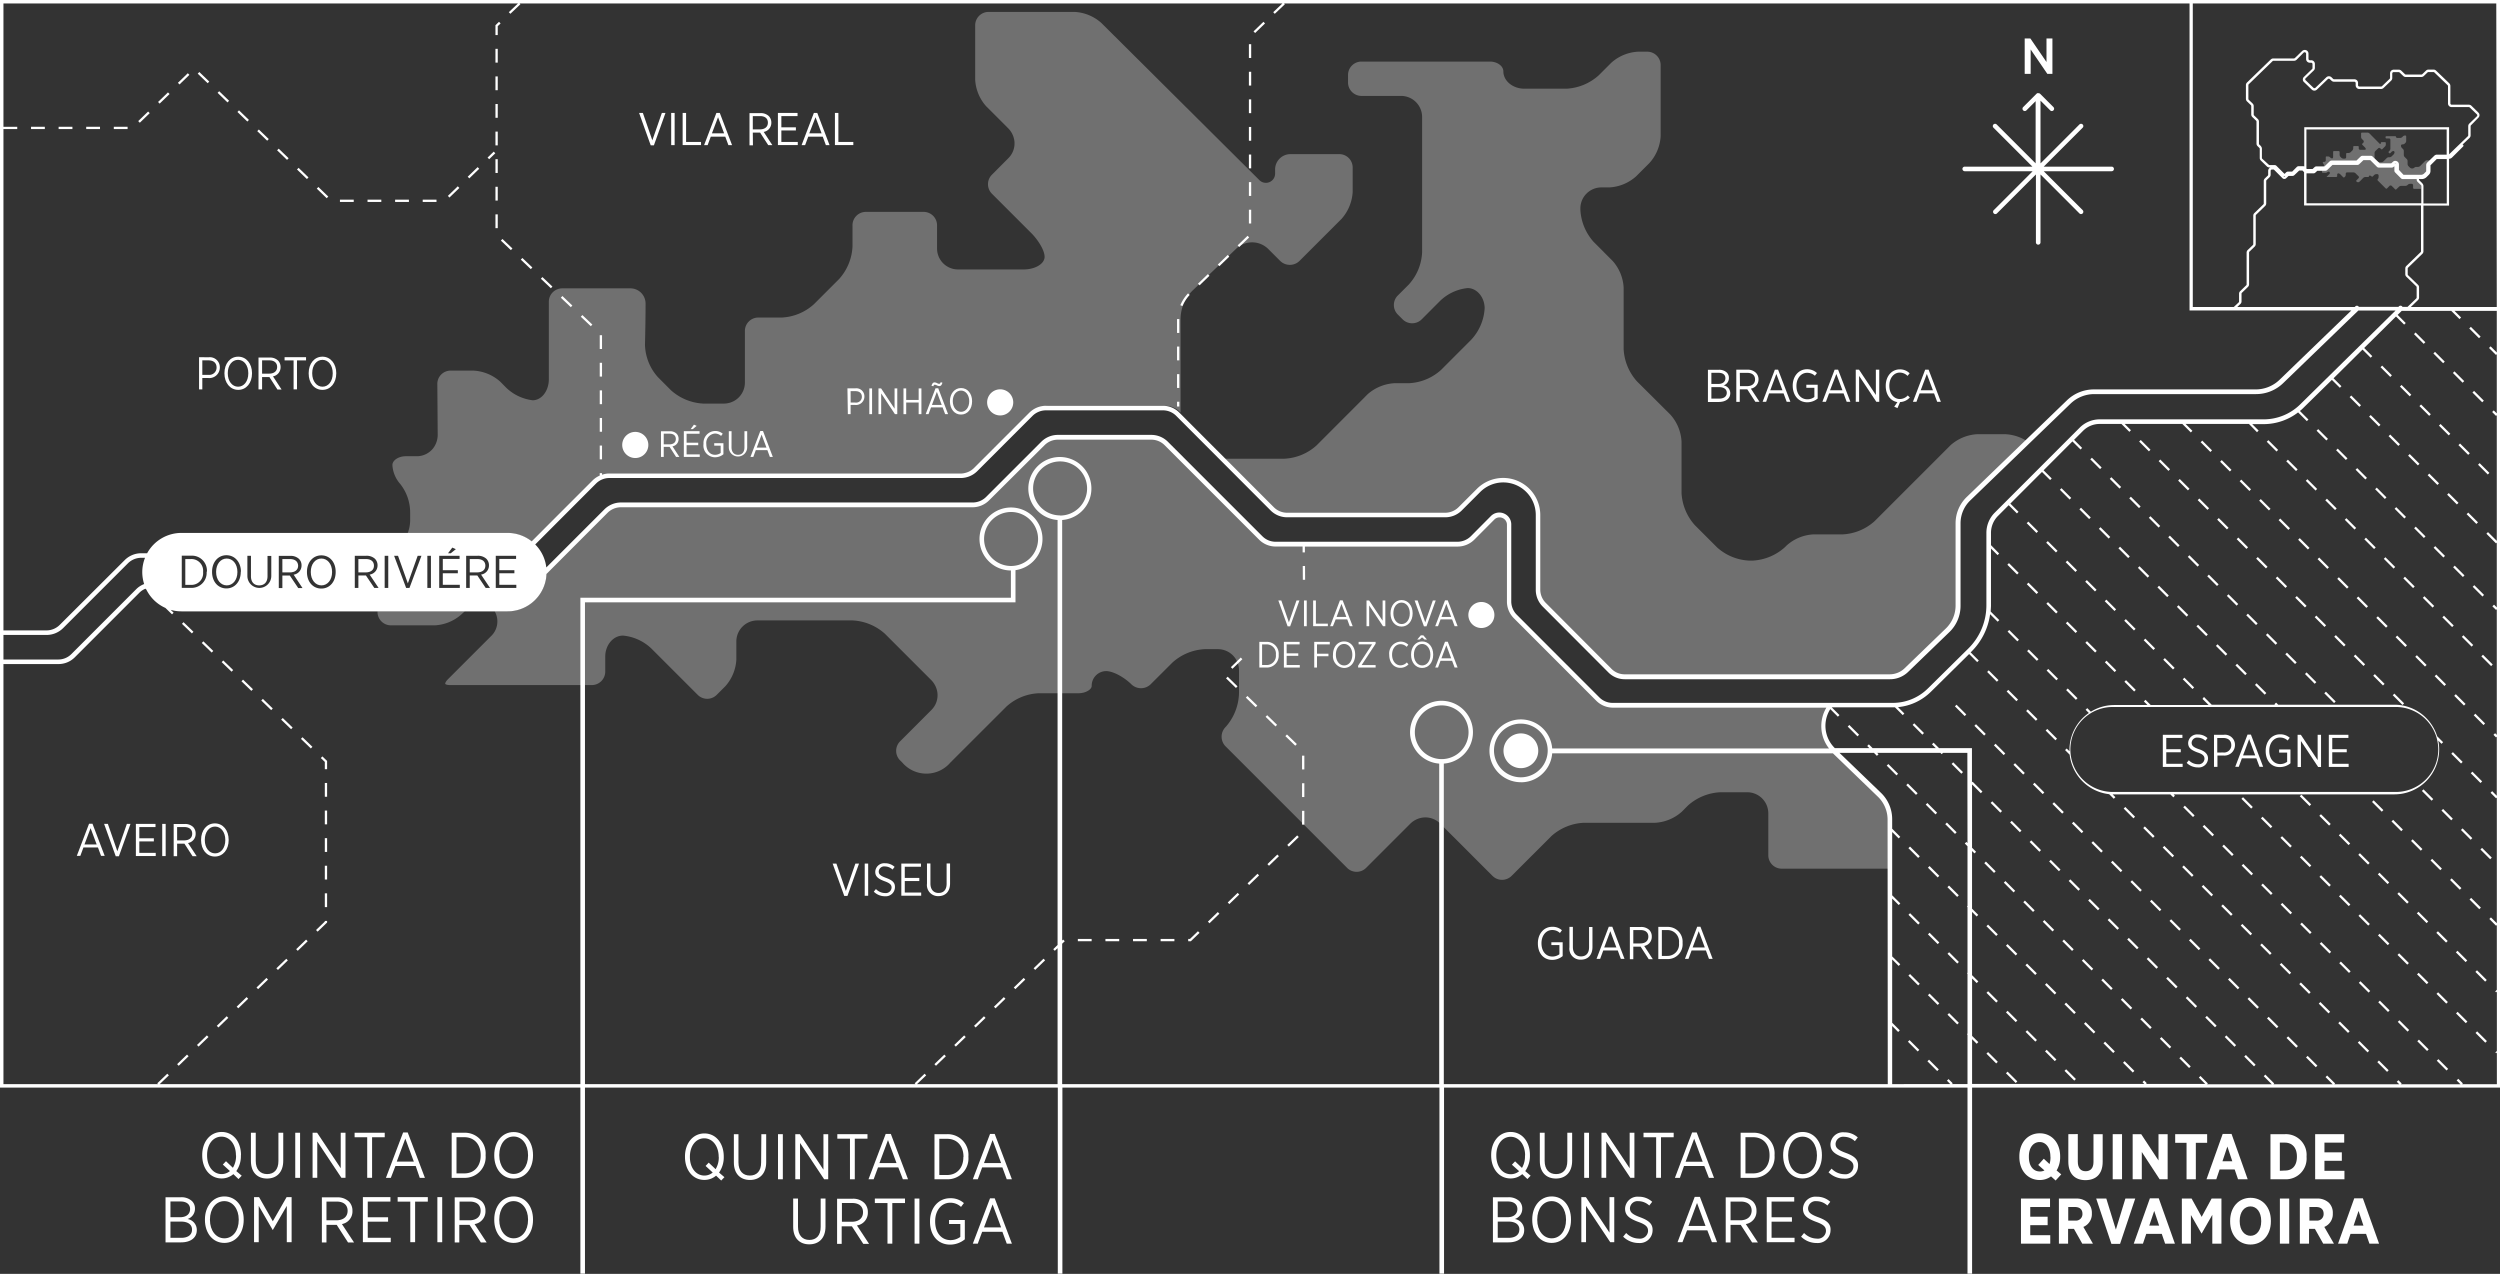 <svg xmlns="http://www.w3.org/2000/svg" viewBox="0 0 543.7 277.04"><rect x="0" y="0" width="543.7" height="277.04" fill="#333333" stroke="none"/><defs><style>.cls-1,.cls-3{opacity:0.3;}.cls-2,.cls-3,.cls-4{fill:#fff;}.cls-4{fill-rule:evenodd;}</style></defs><g id="Layer_2" data-name="Layer 2"><g id="Layer_1-2" data-name="Layer 1"><g class="cls-1"><path class="cls-2" d="M101.1,132.93h-19v.18A2.92,2.92,0,0,0,85,136h9.57a9.41,9.41,0,0,0,5.81-2.41Z"/><path class="cls-2" d="M408.64,172.76l-10.51-10.13c-1.74-1.49-2.62-6.73-.07-9.27H350.71a4.6,4.6,0,0,1-3.25-1.35l-17.94-17.95a4.63,4.63,0,0,1-1.35-3.28V114.06a2.09,2.09,0,0,0-3.57-1.47L320.24,117a4.64,4.64,0,0,1-3.28,1.36H277.45a4.6,4.6,0,0,1-3.26-1.34L253.65,96.44a4.64,4.64,0,0,0-3.28-1.36H230.08a4.67,4.67,0,0,0-3.28,1.35l-12.05,12a4.61,4.61,0,0,1-3.27,1.35H135.06a4.64,4.64,0,0,0-3.28,1.36l-12.92,12.92c0,.12,0,.24,0,.36a8.5,8.5,0,0,1-8.5,8.5h-2.79a4.43,4.43,0,0,1-.85,5.5l-9.3,9.3c-.57.58-.61.92-.59,1s.29.27,1.11.27h30.77a2.93,2.93,0,0,0,2.92-2.92V142.8c0-2.52,1.73-4.57,3.85-4.57a10.28,10.28,0,0,1,6.26,2.89l10,10a2.92,2.92,0,0,0,4.13,0l1.86-1.86a9.43,9.43,0,0,0,2.41-5.81V139.5a4.58,4.58,0,0,1,4.57-4.57h20.73a11.37,11.37,0,0,1,7,2.89l10,10a4.82,4.82,0,0,1,1.42,2.77,4.54,4.54,0,0,1-1.3,3.82l-6.81,6.82a2.92,2.92,0,0,0,0,4.13l.48.48a6.88,6.88,0,0,0,10.46,0l12.19-12.18a11.15,11.15,0,0,1,7-2.89h8.62c1.67,0,2.92-.84,2.92-1.59a3.18,3.18,0,0,1,3.12-3.23c1.65,0,4.11,1.47,5.53,2.89a3,3,0,0,0,4.15,0l4.78-4.77a11.35,11.35,0,0,1,7-2.89h2.89a4.59,4.59,0,0,1,4.57,4.57v5a11.54,11.54,0,0,1-2.84,7.28,3,3,0,0,0-.12,4.25l26.47,26.47a2.92,2.92,0,0,0,4.13,0l9.52-9.52a4.79,4.79,0,0,1,2.77-1.42,4.55,4.55,0,0,1,3.82,1.3l11.39,11.39a2.94,2.94,0,0,0,4.13,0l8.66-8.66a11.38,11.38,0,0,1,7-2.9h15.55a9.48,9.48,0,0,0,5.81-2.4l1.34-1.35a11.37,11.37,0,0,1,7-2.89h5.91a4.58,4.58,0,0,1,4.57,4.57v9.13a2.92,2.92,0,0,0,2.92,2.92H411l0-10.58A7.83,7.83,0,0,0,408.64,172.76Z"/></g><g class="cls-1"><path class="cls-2" d="M436.13,94.43H430a9.51,9.51,0,0,0-5.81,2.41l-16.49,16.49a11.18,11.18,0,0,1-7,2.89h-6.33a9.46,9.46,0,0,0-5.78,2.38l-.47.46a11.34,11.34,0,0,1-6.94,2.86h-.77a11.2,11.2,0,0,1-7-2.89l-4.82-4.82a11.37,11.37,0,0,1-2.89-7V96a9.57,9.57,0,0,0-2.41-5.81L356,82.93a11.37,11.37,0,0,1-2.89-7V62.54a9.46,9.46,0,0,0-2.41-5.81l-4.11-4.12a11.35,11.35,0,0,1-2.89-7v-.28a4.57,4.57,0,0,1,4.57-4.57H350a9.48,9.48,0,0,0,5.81-2.4l2.94-2.94a9.49,9.49,0,0,0,2.41-5.81V14.16a2.92,2.92,0,0,0-2.92-2.92h-2a9.48,9.48,0,0,0-5.81,2.4l-2.75,2.75a11.33,11.33,0,0,1-7,2.9h-9.15c-2.53,0-4.58-1.7-4.58-3.78,0-1.15-1.33-2.12-2.92-2.12H296.09a2.92,2.92,0,0,0-2.92,2.92v1.63a2.93,2.93,0,0,0,2.92,2.92h8.62a4.58,4.58,0,0,1,4.57,4.57V54.87a11.13,11.13,0,0,1-2.89,7l-2.4,2.4a2.93,2.93,0,0,0,0,4.13l1.06,1.06a2.94,2.94,0,0,0,4.13,0l3.91-3.92a10.11,10.11,0,0,1,6.1-2.89c2,0,3.69,2,3.69,4.4A10.94,10.94,0,0,1,320,73.84l-6.6,6.61a11.18,11.18,0,0,1-7,2.89h-3.16a9.65,9.65,0,0,0-5.81,2.4L286.32,96.87a11.2,11.2,0,0,1-7,2.89H265.8l10.88,10.87a4.58,4.58,0,0,0,3.26,1.35l34.36,0a4.62,4.62,0,0,0,3.27-1.36l4-4A7.57,7.57,0,0,1,334.48,112v16.27a4.63,4.63,0,0,0,1.35,3.28l14.29,14.34a4.5,4.5,0,0,0,3.19,1.33H411a5.25,5.25,0,0,0,3.63-1.47l8.91-8.6a7.47,7.47,0,0,0,2.31-5.38V113.8a7.5,7.5,0,0,1,2.3-5.37L440.93,96A9.61,9.61,0,0,0,436.13,94.43Z"/></g><path class="cls-3" d="M291.22,33.52l-10.56,0a3.34,3.34,0,0,0-3.35,3.38v.88a2,2,0,0,1-3.38,1.43L239.53,5a9.46,9.46,0,0,0-5.81-2.41H215a2.92,2.92,0,0,0-2.92,2.92l0,11.81a9.46,9.46,0,0,0,2.41,5.81l4.68,4.68a4.77,4.77,0,0,1,1.43,2.78,4.52,4.52,0,0,1-1.3,3.81L215.72,38a2.87,2.87,0,0,0-.85,2.06,2.91,2.91,0,0,0,.85,2.07l8.57,8.57c1.4,1.4,2.89,3.68,2.89,5.16s-2,2.74-4.57,2.74H208.36A4.56,4.56,0,0,1,203.79,54V49a2.92,2.92,0,0,0-2.92-2.92H188.31A2.91,2.91,0,0,0,185.4,49v4.67a11.38,11.38,0,0,1-2.9,7L177,66.17a11.2,11.2,0,0,1-7,2.89h-5.13A2.92,2.92,0,0,0,162,72V83.19a4.57,4.57,0,0,1-4.57,4.58h-4.5a11.37,11.37,0,0,1-7-2.89L143.06,82a11,11,0,0,1-2.79-7c.07-2.79.13-6.36.13-9a3.31,3.31,0,0,0-3.31-3.29H122.28a2.92,2.92,0,0,0-2.92,2.92V82.48c0,2.52-1.57,4.57-3.51,4.57a10,10,0,0,1-5.92-2.89L108.79,83a9.5,9.5,0,0,0-5.81-2.4H98a2.89,2.89,0,0,0-2.89,2.91l.08,10.92a4.84,4.84,0,0,1-.94,3,4.51,4.51,0,0,1-3.61,1.79H88.26c-1.58,0-2.92.88-2.92,1.92a6.78,6.78,0,0,0,1.69,4.1,10,10,0,0,1,2.17,6.26v1.87a8.41,8.41,0,0,1-.53,2.58h21.71a8.44,8.44,0,0,1,5.64,2.15l13.75-13.76A4.61,4.61,0,0,1,133,103h76.37a4.63,4.63,0,0,0,3.28-1.35l12-12A4.64,4.64,0,0,1,228,88.26H253.4a4.55,4.55,0,0,1,3.23,1.34l.12.11,0-20.26a8.79,8.79,0,0,1,2.7-6.35l9.39-9a5,5,0,0,1,7,.07l2.61,2.61a3,3,0,0,0,4.13,0l9.2-9.2a9.65,9.65,0,0,0,2.4-5.81V36.43A2.91,2.91,0,0,0,291.22,33.52Z"/><g class="cls-1"><path class="cls-4" d="M519.9,40.34a.3.3,0,0,1,.25.09l.74.74a.18.18,0,0,0,.27,0l.57-.56a.73.73,0,0,1,.46-.19h1a.68.68,0,0,0,.38-.16l.09-.09a.76.76,0,0,1,.46-.19h.38a.29.29,0,0,1,.3.3v.6a.2.2,0,0,0,.19.19h1.56v-.69a.51.51,0,0,0-.16-.37l-.69-.67a.49.49,0,0,1,0-.61h.83a.83.83,0,0,0,.64-.27l.62-.62a.68.68,0,0,0,.16-.38V36.38a.55.55,0,0,1,.19-.46l.53-.52a.2.2,0,0,0,.06-.14.16.16,0,0,0-.06-.13l-.1-.1a.57.57,0,0,0-.38-.16h-.4a.57.57,0,0,0-.38.16l-1.08,1.08a.73.73,0,0,1-.46.19h-.42a.62.62,0,0,0-.38.16l0,0a.75.75,0,0,1-.45.18h-.05a.73.73,0,0,1-.46-.19l-.32-.31a.79.79,0,0,1-.19-.46V35a.67.67,0,0,0-.15-.38l-.48-.47a.73.73,0,0,1-.19-.46v-.88a.62.62,0,0,0-.16-.38l-.27-.27a.79.79,0,0,1-.19-.46v0a.31.31,0,0,1,.3-.3h.11a.62.62,0,0,0,.38-.15l.2-.2a.64.64,0,0,0,.15-.38v-1a.19.19,0,0,0-.19-.2H523a.68.68,0,0,0-.38.16l-.18.18a.71.71,0,0,1-.46.19h-.6a.28.28,0,0,1-.3-.24c0-.08-.08-.14-.19-.14H519a.18.18,0,0,0-.19.19v.1a.19.19,0,0,0,.19.2h.56a.29.29,0,0,1,.3.3v1.93a.68.68,0,0,1-.19.45l-.15.16a.2.2,0,0,0-.06.14.16.16,0,0,0,.06.13l.07.07a.18.18,0,0,0,.27,0l.25-.26a.74.74,0,0,1,.4-.19.27.27,0,0,1,.25.29.76.76,0,0,1-.19.45l-.44.43a.68.68,0,0,1-.45.19h-.21a.65.65,0,0,0-.38.16l-.73.73a.73.73,0,0,1-.46.19h-1a.48.48,0,0,1-.48-.48V33.26a.58.58,0,0,1,.17-.41l.62-.59a.32.32,0,0,1,.46,0l.17.17a.2.2,0,0,0,.27,0l.6-.6a.62.62,0,0,0,.16-.38V31.1a.19.19,0,0,0-.19-.19H518a.21.21,0,0,0-.22.22v.06a.14.14,0,0,1-.23.09L515.29,29a.62.62,0,0,0-.38-.16h-1.23a.19.19,0,0,0-.19.19v.78a.67.67,0,0,0,.15.38l.31.31a.29.29,0,0,1,.1.18A.3.3,0,0,1,514,31l-.23.23a.2.2,0,0,0-.06.14.16.16,0,0,0,.06.13l.56.56a.69.69,0,0,1,.19.34c0,.11-.13.18-.3.18h-.94a.3.3,0,0,1-.3-.3v-.33a.19.19,0,0,0-.19-.19h-.82a.19.19,0,0,0-.19.19v.31a.79.79,0,0,1-.19.46l-.36.36a.73.73,0,0,1-.46.19h-.34a.19.19,0,0,0-.19.19v.74a.3.3,0,0,1-.3.3h-.29a.76.76,0,0,1-.46-.19l-.19-.19a.75.75,0,0,1-.18-.46c0-.18,0-.42,0-.59a.22.22,0,0,0-.22-.22h-1a.19.19,0,0,0-.19.19v1.11c0,.16-.11.3-.23.3a.65.65,0,0,1-.39-.19l-.08-.08a.62.62,0,0,0-.38-.15H506a.19.19,0,0,0-.13,0,.2.2,0,0,0-.06.14v.71a.31.31,0,0,1-.07.2.29.29,0,0,1-.23.12h-.16c-.1,0-.19.05-.19.12a.44.44,0,0,0,.11.27.65.65,0,0,1,.14.41v.12a.76.76,0,0,1-.19.46l-.09.09a.62.62,0,0,0-.15.38v.34a.19.19,0,0,0,.19.19h.63a.62.62,0,0,0,.38-.16l.05,0a.27.27,0,0,1,.39,0,.29.29,0,0,1,0,.4l-.61.61a.17.17,0,0,0,0,.06.15.15,0,0,0,.08,0h2a.2.2,0,0,0,.2-.19V38a.28.28,0,0,1,.25-.3.73.73,0,0,1,.41.19l.65.66a.2.2,0,0,0,.27,0l.13-.13a.62.62,0,0,0,.15-.38v-.25a.3.3,0,0,1,.3-.3h1.36a.71.71,0,0,1,.46.19l.66.65a.31.31,0,0,1,.09.18.28.28,0,0,1-.09.25l-.44.45a.18.18,0,0,0,0,.27l0,0a.54.54,0,0,0,.34.16.59.59,0,0,0,.35-.16l.79-.8a.79.79,0,0,1,.46-.19H515c.11,0,.19-.05.19-.1a.2.2,0,0,1,.2-.21.63.63,0,0,1,.37.19.2.2,0,0,0,.27,0l.31-.31a.73.73,0,0,1,.46-.19H517a.3.3,0,0,1,.3.3v.33a.73.73,0,0,1-.19.47.2.2,0,0,0,0,.28l1.74,1.74a.2.2,0,0,0,.27,0l.62-.63A.42.42,0,0,1,519.9,40.34Z"/></g><rect class="cls-2" x="107.75" y="46.62" width="0.5" height="3"/><polygon class="cls-2" points="128.83 70.59 126.66 68.52 126.31 68.88 128.49 70.95 128.83 70.59"/><polygon class="cls-2" points="124.48 66.45 122.31 64.38 121.97 64.75 124.14 66.81 124.48 66.45"/><rect class="cls-2" x="130.43" y="96.9" width="0.5" height="3"/><rect class="cls-2" x="114.28" y="55.82" width="0.5" height="3" transform="translate(-5.97 100.73) rotate(-46.4)"/><rect class="cls-2" x="118.63" y="59.96" width="0.5" height="3" transform="translate(-7.59 105.22) rotate(-46.42)"/><rect class="cls-2" x="130.43" y="72.9" width="0.5" height="3"/><rect class="cls-2" x="130.43" y="84.9" width="0.5" height="3"/><rect class="cls-2" x="130.43" y="90.9" width="0.5" height="3"/><polygon class="cls-2" points="111.45 54.04 109.27 51.97 108.93 52.33 111.1 54.4 111.45 54.04"/><rect class="cls-2" x="107.75" y="22.62" width="0.5" height="3"/><rect class="cls-2" x="107.75" y="16.62" width="0.5" height="3"/><rect class="cls-2" x="107.75" y="28.62" width="0.5" height="3"/><rect class="cls-2" x="107.75" y="34.62" width="0.5" height="3"/><rect class="cls-2" x="107.75" y="10.62" width="0.5" height="3"/><polygon class="cls-2" points="108.25 5.69 108.87 5.1 108.52 4.74 107.75 5.48 107.75 7.62 108.25 7.62 108.25 5.69"/><rect class="cls-2" x="107.75" y="40.62" width="0.5" height="3"/><rect class="cls-2" x="130.43" y="78.9" width="0.5" height="3"/><rect class="cls-2" x="12.75" y="27.57" width="3" height="0.5"/><rect class="cls-2" x="73.93" y="43.42" width="3" height="0.5"/><rect class="cls-2" x="69.9" y="40.38" width="0.5" height="3" transform="translate(-8.71 63.26) rotate(-46)"/><rect class="cls-2" x="6.75" y="27.57" width="3" height="0.5"/><rect class="cls-2" x="85.93" y="43.42" width="3" height="0.5"/><polygon class="cls-2" points="45.51 17.74 43.35 15.66 43 16.02 45.16 18.1 45.51 17.74"/><rect class="cls-2" x="101.47" y="37.32" width="3" height="0.5" transform="translate(2.84 82.16) rotate(-44.05)"/><rect class="cls-2" x="91.93" y="43.42" width="3" height="0.5"/><rect class="cls-2" x="105.95" y="33.55" width="1.86" height="0.5" transform="translate(6.56 83.82) rotate(-44.05)"/><rect class="cls-2" x="97.15" y="41.49" width="3" height="0.5" transform="translate(-1.27 80.33) rotate(-44.05)"/><rect class="cls-2" x="79.93" y="43.42" width="3" height="0.5"/><rect class="cls-2" x="65.59" y="36.22" width="0.5" height="3" transform="translate(-7.03 58.88) rotate(-46)"/><rect class="cls-2" x="38.44" y="16.9" width="3" height="0.5" transform="translate(-0.69 32.59) rotate(-44.05)"/><polygon class="cls-2" points="36.88 20.45 36.53 20.09 34.37 22.18 34.72 22.54 36.88 20.45"/><rect class="cls-2" x="52.64" y="23.71" width="0.5" height="3" transform="translate(-1.99 45.75) rotate(-46)"/><rect class="cls-2" x="48.32" y="19.55" width="0.5" height="3" transform="translate(-0.31 41.37) rotate(-46)"/><rect class="cls-2" x="29.81" y="25.23" width="3" height="0.5" transform="translate(-8.91 28.93) rotate(-44.05)"/><rect class="cls-2" x="24.75" y="27.57" width="3" height="0.5"/><rect class="cls-2" x="61.27" y="32.05" width="0.5" height="3" transform="translate(-5.35 54.5) rotate(-46)"/><rect class="cls-2" x="18.75" y="27.57" width="3" height="0.5"/><rect class="cls-2" x="56.95" y="27.88" width="0.5" height="3" transform="translate(-3.67 50.12) rotate(-46)"/><rect class="cls-2" x="271.61" y="27.61" width="0.5" height="3"/><rect class="cls-2" x="271.61" y="45.61" width="0.5" height="3"/><rect class="cls-2" x="271.61" y="33.61" width="0.5" height="3"/><rect class="cls-2" x="271.61" y="21.61" width="0.5" height="3"/><rect class="cls-2" x="272.36" y="5.71" width="3" height="0.5" transform="translate(72.89 192.09) rotate(-44.05)"/><rect class="cls-2" x="271.61" y="9.61" width="0.5" height="3"/><rect class="cls-2" x="271.61" y="15.61" width="0.5" height="3"/><rect class="cls-2" x="271.61" y="39.61" width="0.5" height="3"/><rect class="cls-2" x="255.98" y="75.37" width="0.5" height="3"/><rect class="cls-2" x="255.98" y="81.37" width="0.5" height="3"/><rect class="cls-2" x="255.98" y="87.37" width="0.5" height="1.04"/><path class="cls-2" d="M256.48,69.87c0-.16,0-.32,0-.48l-.5,0c0,.17,0,.34,0,.51v2.5h.5Z"/><path class="cls-2" d="M258.74,64.14l-.37-.34a8.75,8.75,0,0,0-1.67,2.57l.46.2A8.14,8.14,0,0,1,258.74,64.14Z"/><rect class="cls-2" x="264.6" y="56.41" width="3" height="0.5" transform="translate(35.45 200.96) rotate(-44.05)"/><polygon class="cls-2" points="271.67 51.63 271.32 51.28 269.16 53.36 269.51 53.72 271.67 51.63"/><rect class="cls-2" x="260.28" y="60.58" width="3" height="0.5" transform="translate(31.34 199.13) rotate(-44.05)"/><path class="cls-2" d="M376.3,85.5v0a1.72,1.72,0,0,0-1.45-1.68A1.67,1.67,0,0,0,376,82.16v0a1.58,1.58,0,0,0-.46-1.14,2.39,2.39,0,0,0-1.73-.6h-2.37v7h2.42C375.33,87.39,376.3,86.69,376.3,85.5Zm-4.11-4.42h1.58c.93,0,1.47.44,1.47,1.16v0c0,.8-.61,1.26-1.54,1.26h-1.51Zm0,3.11h1.61c1.13,0,1.74.46,1.74,1.24v0c0,.8-.64,1.26-1.65,1.26h-1.7Z"/><path class="cls-2" d="M378.37,84.67H380l1.76,2.72h.9l-1.88-2.87a2,2,0,0,0,1.66-2v0a2,2,0,0,0-.55-1.43A2.52,2.52,0,0,0,380,80.4h-2.39v7h.75Zm0-3.58H380c1.05,0,1.69.51,1.69,1.43h0c0,.89-.63,1.46-1.77,1.46h-1.51Z"/><path class="cls-2" d="M384.74,85.55h3.15l.68,1.84h.8l-2.67-7H386l-2.67,7h.77Zm1.58-4.22,1.32,3.54H385Z"/><path class="cls-2" d="M393.05,87.49a3.61,3.61,0,0,0,2.26-.82v-3h-2.47v.67h1.75v2a2.53,2.53,0,0,1-1.51.5c-1.44,0-2.39-1.14-2.39-2.9v0c0-1.67,1-2.86,2.32-2.86a2.43,2.43,0,0,1,1.69.64l.45-.59A3.08,3.08,0,0,0,393,80.3c-1.84,0-3.12,1.54-3.12,3.56v.07C389.91,86,391.14,87.49,393.05,87.49Z"/><path class="cls-2" d="M397.79,85.55h3.15l.68,1.84h.8l-2.67-7H399l-2.67,7h.77Zm1.58-4.22,1.32,3.54H398Z"/><polygon class="cls-2" points="404.32 81.75 408.07 87.39 408.7 87.39 408.7 80.4 407.96 80.4 407.96 85.9 404.3 80.4 403.59 80.4 403.59 87.39 404.32 87.39 404.32 81.75"/><path class="cls-2" d="M412.65,87.45l-.69,1,.7.31.57-1.32a3,3,0,0,0,2.12-1L414.9,86a2.37,2.37,0,0,1-1.73.78c-1.29,0-2.28-1.17-2.28-2.89v0c0-1.68,1-2.86,2.28-2.86a2.39,2.39,0,0,1,1.68.72l.46-.56a2.92,2.92,0,0,0-2.13-.86c-1.75,0-3.07,1.46-3.07,3.57v.06C410.11,85.86,411.16,87.22,412.65,87.45Z"/><path class="cls-2" d="M417.47,85.55h3.15l.68,1.84h.8l-2.67-7h-.74l-2.67,7h.77Zm1.58-4.22,1.32,3.54h-2.65Z"/><polygon class="cls-2" points="142.21 31.61 144.73 24.56 143.94 24.56 141.87 30.52 139.81 24.56 138.99 24.56 141.52 31.61 142.21 31.61"/><rect class="cls-2" x="145.97" y="24.56" width="0.75" height="7"/><polygon class="cls-2" points="152.46 30.87 149.21 30.87 149.21 24.56 148.46 24.56 148.46 31.55 152.46 31.55 152.46 30.87"/><path class="cls-2" d="M154.58,29.72h3.15l.68,1.84h.8l-2.67-7h-.74l-2.67,7h.77Zm1.58-4.23L157.48,29h-2.65Z"/><path class="cls-2" d="M163.72,28.84h1.59l1.76,2.72h.9l-1.88-2.87a2,2,0,0,0,1.66-2v0a2,2,0,0,0-.55-1.44,2.52,2.52,0,0,0-1.84-.65H163v7h.75Zm0-3.59h1.59c1.05,0,1.69.51,1.69,1.43v0c0,.89-.63,1.46-1.77,1.46h-1.51Z"/><polygon class="cls-2" points="173.5 30.87 169.93 30.87 169.93 28.37 173.09 28.37 173.09 27.69 169.93 27.69 169.93 25.25 173.45 25.25 173.45 24.56 169.18 24.56 169.18 31.55 173.5 31.55 173.5 30.87"/><path class="cls-2" d="M175.78,29.72h3.15l.68,1.84h.8l-2.67-7H177l-2.67,7h.77Zm1.58-4.23L178.68,29H176Z"/><polygon class="cls-2" points="185.58 30.87 182.33 30.87 182.33 24.56 181.58 24.56 181.58 31.55 185.58 31.55 185.58 30.87"/><path class="cls-2" d="M184.39,90.07h.6v-2h1a1.83,1.83,0,0,0,2-1.83v0a1.75,1.75,0,0,0-2-1.78h-1.69Zm.6-5h1.06c.84,0,1.39.43,1.39,1.24h0A1.26,1.26,0,0,1,186,87.55h-1Z"/><rect class="cls-2" x="189.06" y="84.47" width="0.6" height="5.6"/><polygon class="cls-2" points="191.64 85.56 194.63 90.07 195.14 90.07 195.14 84.47 194.55 84.47 194.55 88.88 191.62 84.47 191.05 84.47 191.05 90.07 191.64 90.07 191.64 85.56"/><polygon class="cls-2" points="197.08 87.54 199.79 87.54 199.79 90.07 200.39 90.07 200.39 84.47 199.79 84.47 199.79 86.98 197.08 86.98 197.08 84.47 196.49 84.47 196.49 90.07 197.08 90.07 197.08 87.54"/><path class="cls-2" d="M202.48,88.6H205l.55,1.47h.64l-2.14-5.63h-.59l-2.14,5.63h.62Zm1.27-3.38,1.05,2.84h-2.12Z"/><path class="cls-2" d="M203.32,83.67a1.21,1.21,0,0,1,.4.13,1.43,1.43,0,0,0,.57.17c.33,0,.52-.24.67-.74l-.37-.11c-.11.25-.19.35-.36.35a1.19,1.19,0,0,1-.41-.13,1.3,1.3,0,0,0-.57-.18c-.33,0-.52.25-.67.75L203,84C203.06,83.77,203.14,83.67,203.32,83.67Z"/><path class="cls-2" d="M209,90.16c1.42,0,2.41-1.22,2.41-2.86v-.07c0-1.64-1-2.84-2.4-2.84s-2.42,1.21-2.42,2.86v.06C206.62,89,207.6,90.16,209,90.16Zm-1.79-2.92c0-1.35.76-2.3,1.79-2.3s1.79,1,1.79,2.31v0c0,1.36-.75,2.31-1.78,2.31s-1.8-1-1.8-2.31Z"/><path class="cls-2" d="M217.52,90.35a2.84,2.84,0,1,0-2.84-2.84A2.84,2.84,0,0,0,217.52,90.35Z"/><polygon class="cls-2" points="280.58 136.22 282.6 130.59 281.96 130.59 280.31 135.35 278.66 130.59 278.01 130.59 280.03 136.22 280.58 136.22"/><rect class="cls-2" x="283.59" y="130.59" width="0.6" height="5.6"/><polygon class="cls-2" points="288.78 135.63 286.18 135.63 286.18 130.59 285.58 130.59 285.58 136.18 288.78 136.18 288.78 135.63"/><path class="cls-2" d="M290.48,134.71H293l.54,1.47h.64L292,130.56h-.59l-2.13,5.62h.61Zm1.26-3.38,1.06,2.84h-2.12Z"/><polygon class="cls-2" points="300.69 134.99 297.76 130.59 297.19 130.59 297.19 136.18 297.77 136.18 297.77 131.67 300.77 136.18 301.28 136.18 301.28 130.59 300.69 130.59 300.69 134.99"/><path class="cls-2" d="M307.22,133.35c0-1.64-1-2.85-2.4-2.85s-2.41,1.21-2.41,2.86v.07c0,1.63,1,2.84,2.4,2.84s2.41-1.21,2.41-2.86Zm-.62.07c0,1.35-.75,2.3-1.78,2.3s-1.79-1-1.79-2.31v-.06c0-1.35.75-2.3,1.78-2.3s1.79,1,1.79,2.31Z"/><polygon class="cls-2" points="310.23 136.22 312.24 130.59 311.61 130.59 309.96 135.35 308.31 130.59 307.65 130.59 309.68 136.22 310.23 136.22"/><path class="cls-2" d="M314.26,130.56l-2.13,5.62h.61l.55-1.47h2.51l.55,1.47H317l-2.14-5.62Zm-.77,3.61,1.06-2.84,1.05,2.84Z"/><path class="cls-2" d="M278.09,142.41v-.06a2.57,2.57,0,0,0-2.63-2.76h-1.58v5.59h1.58A2.57,2.57,0,0,0,278.09,142.41Zm-3.61,2.22v-4.49h1a2,2,0,0,1,2,2.22v.06a2,2,0,0,1-2,2.21Z"/><polygon class="cls-2" points="279.82 142.63 282.35 142.63 282.35 142.09 279.82 142.09 279.82 140.14 282.64 140.14 282.64 139.59 279.22 139.59 279.22 145.18 282.68 145.18 282.68 144.63 279.82 144.63 279.82 142.63"/><polygon class="cls-2" points="285.82 145.18 286.42 145.18 286.42 142.72 288.91 142.72 288.91 142.17 286.42 142.17 286.42 140.14 289.2 140.14 289.2 139.59 285.82 139.59 285.82 145.18"/><path class="cls-2" d="M292.32,139.5c-1.43,0-2.42,1.21-2.42,2.86v.07a2.55,2.55,0,0,0,2.41,2.84c1.42,0,2.41-1.21,2.41-2.86v-.06C294.72,140.71,293.74,139.5,292.32,139.5Zm1.78,2.92c0,1.35-.75,2.3-1.78,2.3s-1.79-1-1.79-2.31v-.06c0-1.35.75-2.3,1.78-2.3s1.79,1,1.79,2.31Z"/><polygon class="cls-2" points="295.47 140.13 298.4 140.13 295.36 144.78 295.36 145.18 299.17 145.18 299.17 144.64 296.13 144.64 299.17 140 299.17 139.59 295.47 139.59 295.47 140.13"/><path class="cls-2" d="M304.57,144.7c-1,0-1.82-.93-1.82-2.31v0c0-1.35.79-2.29,1.82-2.29a1.89,1.89,0,0,1,1.35.58l.36-.46a2.35,2.35,0,0,0-1.7-.68,2.58,2.58,0,0,0-2.45,2.86v0c0,1.7,1,2.84,2.41,2.84a2.42,2.42,0,0,0,1.78-.76l-.36-.42A1.92,1.92,0,0,1,304.57,144.7Z"/><polygon class="cls-2" points="309 138.17 308.22 139.08 308.73 139.08 309.27 138.61 309.8 139.08 310.33 139.08 309.55 138.17 309 138.17"/><path class="cls-2" d="M309.29,139.5c-1.42,0-2.41,1.21-2.41,2.86v.07c0,1.63,1,2.84,2.4,2.84s2.41-1.21,2.41-2.86v-.06C311.69,140.71,310.72,139.5,309.29,139.5Zm1.79,2.92c0,1.35-.76,2.3-1.79,2.3s-1.79-1-1.79-2.31v-.06c0-1.35.75-2.3,1.78-2.3s1.8,1,1.8,2.31Z"/><path class="cls-2" d="M314.26,139.56l-2.13,5.62h.61l.54-1.47h2.52l.55,1.47H317l-2.14-5.62Zm-.78,3.61,1.07-2.84,1.05,2.84Z"/><path class="cls-2" d="M325,133.74a2.83,2.83,0,1,0-2.83,2.84A2.83,2.83,0,0,0,325,133.74Z"/><path class="cls-2" d="M143.75,99.37h.6V97.19h1.28l1.4,2.18h.72l-1.5-2.3a1.59,1.59,0,0,0,1.33-1.61v0a1.59,1.59,0,0,0-.44-1.15,2,2,0,0,0-1.47-.52h-1.92Zm.6-5.05h1.28c.83,0,1.35.41,1.35,1.15h0c0,.72-.51,1.17-1.42,1.17h-1.21Z"/><polygon class="cls-2" points="150.92 92.35 150.2 93.33 150.66 93.33 151.51 92.62 150.92 92.35"/><polygon class="cls-2" points="149.32 96.82 151.85 96.82 151.85 96.28 149.32 96.28 149.32 94.33 152.14 94.33 152.14 93.77 148.72 93.77 148.72 99.37 152.18 99.37 152.18 98.82 149.32 98.82 149.32 96.82"/><path class="cls-2" d="M155.52,99.45a2.86,2.86,0,0,0,1.81-.66v-2.4h-2v.54h1.4v1.58a2.06,2.06,0,0,1-1.21.4c-1.15,0-1.91-.92-1.91-2.32v0a2.05,2.05,0,0,1,1.86-2.3,1.91,1.91,0,0,1,1.35.52l.36-.48a2.48,2.48,0,0,0-1.7-.6A2.6,2.6,0,0,0,153,96.55v0A2.54,2.54,0,0,0,155.52,99.45Z"/><path class="cls-2" d="M159.1,93.77h-.6v3.51a2,2,0,1,0,4,0V93.77h-.6v3.52c0,1.06-.54,1.62-1.4,1.62s-1.41-.59-1.41-1.64Z"/><path class="cls-2" d="M165.35,93.74l-2.14,5.63h.62l.54-1.47h2.52l.54,1.47h.64l-2.13-5.63Zm-.78,3.61,1.06-2.83,1.06,2.83Z"/><path class="cls-2" d="M138.16,99.61a2.84,2.84,0,1,0-2.84-2.84A2.84,2.84,0,0,0,138.16,99.61Z"/><path class="cls-2" d="M43.29,77.68v7H44V82.21h1.27a2.29,2.29,0,0,0,2.54-2.29v0a2.18,2.18,0,0,0-2.45-2.22Zm3.81,2.25h0a1.58,1.58,0,0,1-1.77,1.59H44V78.37h1.32C46.42,78.37,47.1,78.91,47.1,79.93Z"/><path class="cls-2" d="M51.81,77.57c-1.78,0-3,1.52-3,3.58v.08c0,2,1.22,3.56,3,3.56s3-1.52,3-3.58v-.08C54.8,79.08,53.58,77.57,51.81,77.57ZM54,81.22c0,1.69-.94,2.88-2.22,2.88s-2.24-1.2-2.24-2.89v-.07c0-1.69.94-2.88,2.23-2.88S54,79.46,54,81.15Z"/><path class="cls-2" d="M56.22,84.68H57V82h1.59l1.75,2.72h.9l-1.87-2.87a2,2,0,0,0,1.65-2v0a2,2,0,0,0-.55-1.44,2.51,2.51,0,0,0-1.83-.65H56.22ZM57,78.37h1.59c1,0,1.68.51,1.68,1.43v0c0,.89-.63,1.46-1.76,1.46H57Z"/><polygon class="cls-2" points="61.89 78.38 63.85 78.38 63.85 84.68 64.59 84.68 64.59 78.38 66.56 78.38 66.56 77.68 61.89 77.68 61.89 78.38"/><path class="cls-2" d="M70.13,84.79c1.77,0,3-1.52,3-3.58v-.08c0-2-1.22-3.56-3-3.56s-3,1.52-3,3.58v.08C67.12,83.28,68.34,84.79,70.13,84.79ZM67.9,81.14c0-1.69.94-2.88,2.23-2.88s2.23,1.2,2.23,2.89v.07c0,1.69-.94,2.88-2.22,2.88s-2.24-1.2-2.24-2.89Z"/><polygon class="cls-2" points="183.96 193.76 181.9 187.81 181.08 187.81 183.61 194.85 184.3 194.85 186.82 187.81 186.03 187.81 183.96 193.76"/><rect class="cls-2" x="188.06" y="187.81" width="0.75" height="7"/><path class="cls-2" d="M192.74,190.94c-1.32-.48-1.63-.83-1.63-1.43v0a1.18,1.18,0,0,1,1.32-1.08,2.51,2.51,0,0,1,1.68.68l.45-.58a3,3,0,0,0-2.1-.79,1.94,1.94,0,0,0-2.11,1.85h0c0,1,.57,1.51,2,2.05,1.27.45,1.55.82,1.55,1.4h0a1.25,1.25,0,0,1-1.4,1.18,2.78,2.78,0,0,1-2-.87l-.47.57a3.44,3.44,0,0,0,2.43,1,2,2,0,0,0,2.17-1.91v0C194.68,192,194.16,191.47,192.74,190.94Z"/><polygon class="cls-2" points="196.77 191.61 199.93 191.61 199.93 190.93 196.77 190.93 196.77 188.5 200.29 188.5 200.29 187.81 196.02 187.81 196.02 194.8 200.34 194.8 200.34 194.11 196.77 194.11 196.77 191.61"/><path class="cls-2" d="M205.87,192.2c0,1.33-.68,2-1.75,2s-1.77-.73-1.77-2.05v-4.36h-.75v4.38a2.41,2.41,0,0,0,2.5,2.72c1.51,0,2.52-1,2.52-2.76v-4.34h-.75Z"/><path class="cls-2" d="M19.37,179.14l-2.67,7h.77l.68-1.84H21.3l.68,1.84h.79l-2.66-7Zm-1,4.51,1.33-3.54,1.32,3.54Z"/><polygon class="cls-2" points="25.52 185.13 23.46 179.18 22.64 179.18 25.17 186.22 25.86 186.22 28.38 179.18 27.59 179.18 25.52 185.13"/><polygon class="cls-2" points="30.3 182.99 33.46 182.99 33.46 182.31 30.3 182.31 30.3 179.87 33.82 179.87 33.82 179.18 29.55 179.18 29.55 186.17 33.87 186.17 33.87 185.48 30.3 185.48 30.3 182.99"/><rect class="cls-2" x="35.28" y="179.18" width="0.75" height="7"/><path class="cls-2" d="M42.55,181.29v0a2,2,0,0,0-.55-1.44,2.52,2.52,0,0,0-1.84-.65H37.77v7h.75v-2.72h1.59l1.76,2.72h.9l-1.88-2.86A2,2,0,0,0,42.55,181.29ZM40,182.77H38.52v-2.9h1.59c1,0,1.69.51,1.69,1.43v0C41.8,182.21,41.17,182.77,40,182.77Z"/><path class="cls-2" d="M46.73,179.07c-1.78,0-3,1.52-3,3.57v.08c0,2.05,1.22,3.56,3,3.56s3-1.52,3-3.57v-.08C49.72,180.58,48.51,179.07,46.73,179.07ZM49,182.72c0,1.68-.93,2.87-2.22,2.87s-2.24-1.2-2.24-2.88v-.07c0-1.69.94-2.88,2.23-2.88S49,181,49,182.64Z"/><path class="cls-2" d="M337.39,205.53h1.75v2a2.59,2.59,0,0,1-1.51.5c-1.44,0-2.39-1.14-2.39-2.9v0c0-1.67,1-2.87,2.32-2.87a2.39,2.39,0,0,1,1.69.65l.44-.6a3,3,0,0,0-2.11-.75c-1.84,0-3.12,1.54-3.12,3.57v.07c0,2.11,1.23,3.56,3.14,3.56a3.59,3.59,0,0,0,2.25-.83v-3h-2.46Z"/><path class="cls-2" d="M345.59,206c0,1.33-.68,2-1.75,2s-1.77-.73-1.77-2.05v-4.37h-.75V206a2.4,2.4,0,0,0,2.5,2.71c1.51,0,2.51-1,2.51-2.75v-4.35h-.74Z"/><path class="cls-2" d="M349.88,201.54l-2.67,7H348l.68-1.84h3.15l.67,1.84h.8l-2.66-7Zm-1,4.52,1.33-3.55,1.32,3.55Z"/><path class="cls-2" d="M359.23,203.69v0a2,2,0,0,0-.54-1.44,2.54,2.54,0,0,0-1.84-.65h-2.39v7h.75v-2.72h1.59l1.76,2.72h.89l-1.87-2.87A2,2,0,0,0,359.23,203.69Zm-2.51,1.49h-1.51v-2.91h1.59c1.05,0,1.68.51,1.68,1.43v0C358.48,204.61,357.85,205.18,356.72,205.18Z"/><path class="cls-2" d="M362.65,201.58h-2v7h2a3.22,3.22,0,0,0,3.28-3.47V205A3.21,3.21,0,0,0,362.65,201.58Zm2.5,3.54a2.5,2.5,0,0,1-2.52,2.77h-1.21v-5.62h1.21a2.51,2.51,0,0,1,2.52,2.78Z"/><path class="cls-2" d="M369.11,201.54l-2.67,7h.77l.68-1.84H371l.67,1.84h.8l-2.66-7Zm-1,4.52,1.33-3.55,1.32,3.55Z"/><rect class="cls-2" x="44.89" y="139.2" width="0.5" height="3" transform="translate(-87.39 75.34) rotate(-45.96)"/><rect class="cls-2" x="49.2" y="143.37" width="0.5" height="3" transform="translate(-89.08 79.75) rotate(-45.98)"/><rect class="cls-2" x="46.9" y="221.98" width="3" height="0.5" transform="translate(-140.9 96.16) rotate(-44.05)"/><rect class="cls-2" x="42.59" y="226.15" width="3" height="0.5" transform="translate(-145.01 94.33) rotate(-44.05)"/><rect class="cls-2" x="40.57" y="135.03" width="0.5" height="3" transform="translate(-85.7 70.97) rotate(-45.96)"/><polygon class="cls-2" points="38.52 231.43 38.87 231.79 41.02 229.71 40.67 229.35 38.52 231.43"/><rect class="cls-2" x="51.22" y="217.82" width="3" height="0.5" transform="translate(-136.79 97.99) rotate(-44.05)"/><rect class="cls-2" x="64.17" y="205.31" width="3" height="0.5" transform="translate(-124.46 103.48) rotate(-44.05)"/><rect class="cls-2" x="70.64" y="182.28" width="0.5" height="3"/><rect class="cls-2" x="70.64" y="176.28" width="0.5" height="3"/><rect class="cls-2" x="70.64" y="188.28" width="0.5" height="3"/><rect class="cls-2" x="70.64" y="170.28" width="0.5" height="3"/><rect class="cls-2" x="70.64" y="194.28" width="0.5" height="3"/><polygon class="cls-2" points="69.77 164.86 70.64 165.7 70.64 167.28 71.14 167.28 71.14 165.49 70.11 164.5 69.77 164.86"/><rect class="cls-2" x="53.51" y="147.54" width="0.5" height="3" transform="translate(-90.77 84.12) rotate(-45.98)"/><rect class="cls-2" x="62.14" y="155.88" width="0.5" height="3" transform="translate(-94.13 92.87) rotate(-45.98)"/><rect class="cls-2" x="55.54" y="213.65" width="3" height="0.5" transform="translate(-132.68 99.82) rotate(-44.05)"/><polygon class="cls-2" points="60.1 210.59 60.45 210.95 62.6 208.87 62.26 208.51 60.1 210.59"/><polygon class="cls-2" points="70.64 200.42 68.73 202.26 69.08 202.62 71.14 200.63 71.14 200.28 70.64 200.28 70.64 200.42"/><rect class="cls-2" x="57.83" y="151.71" width="0.5" height="3" transform="translate(-92.44 88.46) rotate(-45.96)"/><rect class="cls-2" x="66.45" y="160.05" width="0.5" height="3" transform="translate(-95.79 97.17) rotate(-45.95)"/><polygon class="cls-2" points="283.84 126.09 283.82 123.09 283.32 123.1 283.34 126.1 283.84 126.09"/><rect class="cls-2" x="283.17" y="164.34" width="0.5" height="3"/><rect class="cls-2" x="234.41" y="204.2" width="3" height="0.5"/><rect class="cls-2" x="224.54" y="209.48" width="3" height="0.5" transform="translate(-82.25 215.87) rotate(-44)"/><rect class="cls-2" x="240.41" y="204.2" width="3" height="0.5"/><rect class="cls-2" x="283.17" y="170.34" width="0.5" height="3"/><rect class="cls-2" x="252.41" y="204.2" width="3" height="0.5"/><rect class="cls-2" x="207.28" y="226.15" width="3" height="0.5" transform="translate(-98.69 208.84) rotate(-44.05)"/><polygon class="cls-2" points="203.21 231.43 203.56 231.79 205.71 229.71 205.37 229.35 203.21 231.43"/><polygon class="cls-2" points="258.79 204.2 258.41 204.2 258.41 204.7 258.99 204.7 260.88 202.88 260.53 202.52 258.79 204.2"/><rect class="cls-2" x="211.59" y="221.98" width="3" height="0.5" transform="translate(-94.58 210.67) rotate(-44.05)"/><rect class="cls-2" x="220.23" y="213.65" width="3" height="0.5" transform="translate(-86.36 214.33) rotate(-44.05)"/><rect class="cls-2" x="215.91" y="217.82" width="3" height="0.5" transform="translate(-90.47 212.5) rotate(-44.05)"/><rect class="cls-2" x="246.41" y="204.2" width="3" height="0.5"/><polygon class="cls-2" points="279.95 183.76 280.3 184.12 282.46 182.04 282.11 181.68 279.95 183.76"/><rect class="cls-2" x="275.39" y="186.82" width="3" height="0.5" transform="translate(-52.19 245.13) rotate(-44.05)"/><polygon class="cls-2" points="277.74 157.64 275.59 155.54 275.24 155.9 277.39 157.99 277.74 157.64"/><rect class="cls-2" x="271.07" y="190.99" width="3" height="0.5" transform="translate(-56.3 243.31) rotate(-44.05)"/><polygon class="cls-2" points="282.04 161.82 279.89 159.73 279.54 160.09 281.69 162.18 282.04 161.82"/><rect class="cls-2" x="283.17" y="176.34" width="0.5" height="3"/><rect class="cls-2" x="262.44" y="199.32" width="3" height="0.5" transform="translate(-64.52 239.65) rotate(-44.05)"/><polygon class="cls-2" points="269.14 149.27 266.99 147.17 266.64 147.53 268.79 149.62 269.14 149.27"/><rect class="cls-2" x="266.76" y="195.15" width="3" height="0.5" transform="translate(-60.41 241.48) rotate(-44.05)"/><rect class="cls-2" x="267.44" y="143.97" width="3" height="0.5" transform="translate(-24.63 227.56) rotate(-44.05)"/><polygon class="cls-2" points="273.44 153.45 271.29 151.36 270.94 151.72 273.09 153.81 273.44 153.45"/><rect class="cls-2" x="415.92" y="225.94" width="0.5" height="3" transform="translate(-38.93 360.89) rotate(-45)"/><rect class="cls-2" x="420.16" y="230.19" width="0.5" height="3" transform="translate(-40.69 365.14) rotate(-45)"/><rect class="cls-2" x="433.01" y="215.31" width="0.5" height="3" transform="translate(-26.41 369.86) rotate(-45)"/><rect class="cls-2" x="420.28" y="202.58" width="0.5" height="3" transform="translate(-21.14 357.14) rotate(-45)"/><rect class="cls-2" x="449.98" y="232.28" width="0.5" height="3" transform="translate(-33.44 386.83) rotate(-45)"/><rect class="cls-2" x="445.74" y="228.04" width="0.5" height="3" transform="translate(-31.68 382.59) rotate(-45)"/><rect class="cls-2" x="424.53" y="206.82" width="0.5" height="3" transform="translate(-22.89 361.38) rotate(-45)"/><rect class="cls-2" x="441.5" y="223.8" width="0.5" height="3" transform="translate(-29.92 378.35) rotate(-45)"/><rect class="cls-2" x="416.04" y="198.34" width="0.5" height="3" transform="translate(-19.38 352.89) rotate(-45)"/><rect class="cls-2" x="437.25" y="219.55" width="0.5" height="3" transform="translate(-28.17 374.11) rotate(-45)"/><rect class="cls-2" x="457.98" y="212.56" width="0.5" height="3" transform="translate(-17.15 386.72) rotate(-45)"/><rect class="cls-2" x="462.23" y="216.81" width="0.5" height="3" transform="translate(-18.91 390.96) rotate(-45)"/><rect class="cls-2" x="466.47" y="221.05" width="0.5" height="3" transform="translate(-20.67 395.2) rotate(-45)"/><rect class="cls-2" x="453.74" y="208.32" width="0.5" height="3" transform="translate(-15.39 382.47) rotate(-45)"/><rect class="cls-2" x="474.95" y="229.53" width="0.5" height="3" transform="translate(-24.18 403.69) rotate(-45)"/><rect class="cls-2" x="432.53" y="187.11" width="0.5" height="3" transform="translate(-6.61 361.26) rotate(-45)"/><rect class="cls-2" x="436.77" y="191.35" width="0.5" height="3" transform="translate(-8.36 365.5) rotate(-45)"/><rect class="cls-2" x="445.25" y="199.83" width="0.5" height="3" transform="translate(-11.88 373.99) rotate(-45)"/><rect class="cls-2" x="449.5" y="204.08" width="0.5" height="3" transform="translate(-13.64 378.23) rotate(-45)"/><rect class="cls-2" x="441.01" y="195.59" width="0.5" height="3" transform="translate(-10.12 369.75) rotate(-45)"/><rect class="cls-2" x="470.71" y="225.29" width="0.5" height="3" transform="translate(-22.42 399.44) rotate(-45)"/><rect class="cls-2" x="419.8" y="174.38" width="0.5" height="3" transform="translate(-1.34 348.53) rotate(-45)"/><rect class="cls-2" x="415.56" y="170.14" width="0.5" height="3" transform="translate(0.42 344.29) rotate(-45)"/><rect class="cls-2" x="411.31" y="165.89" width="0.5" height="3" transform="translate(2.18 340.05) rotate(-45)"/><rect class="cls-2" x="424.04" y="178.62" width="0.5" height="3" transform="translate(-3.09 352.78) rotate(-45)"/><rect class="cls-2" x="402.83" y="157.41" width="0.5" height="3" transform="translate(5.69 331.56) rotate(-45)"/><rect class="cls-2" x="464.32" y="191.18" width="0.5" height="3" transform="translate(-0.18 384.94) rotate(-45)"/><rect class="cls-2" x="472.81" y="199.67" width="0.5" height="3" transform="translate(-3.69 393.42) rotate(-45)"/><rect class="cls-2" x="477.05" y="203.91" width="0.5" height="3" transform="translate(-5.45 397.66) rotate(-45)"/><rect class="cls-2" x="468.56" y="195.42" width="0.5" height="3" transform="translate(-1.93 389.18) rotate(-45)"/><rect class="cls-2" x="426.14" y="153" width="0.5" height="3" transform="translate(15.64 346.75) rotate(-45)"/><rect class="cls-2" x="460.08" y="186.94" width="0.5" height="3" transform="translate(1.58 380.69) rotate(-45)"/><rect class="cls-2" x="438.87" y="165.72" width="0.5" height="3" transform="translate(10.37 359.48) rotate(-45)"/><rect class="cls-2" x="434.62" y="161.48" width="0.5" height="3" transform="translate(12.13 355.24) rotate(-45)"/><rect class="cls-2" x="430.38" y="157.24" width="0.5" height="3" transform="translate(13.88 350.99) rotate(-45)"/><rect class="cls-2" x="451.59" y="178.45" width="0.5" height="3" transform="translate(5.1 372.21) rotate(-45)"/><rect class="cls-2" x="455.84" y="182.69" width="0.5" height="3" transform="translate(3.34 376.45) rotate(-45)"/><rect class="cls-2" x="443.11" y="169.97" width="0.5" height="3" transform="translate(8.61 363.72) rotate(-45)"/><rect class="cls-2" x="447.35" y="174.21" width="0.5" height="3" transform="translate(6.85 367.97) rotate(-45)"/><rect class="cls-2" x="494.02" y="220.88" width="0.5" height="3" transform="translate(-12.48 414.63) rotate(-45)"/><rect class="cls-2" x="489.78" y="216.64" width="0.5" height="3" transform="translate(-10.72 410.39) rotate(-45)"/><rect class="cls-2" x="485.53" y="212.39" width="0.5" height="3" transform="translate(-8.92 406.26) rotate(-45.01)"/><rect class="cls-2" x="498.26" y="225.12" width="0.5" height="3" transform="translate(-14.23 418.88) rotate(-45)"/><rect class="cls-2" x="502.5" y="229.36" width="0.5" height="3" transform="translate(-15.99 423.12) rotate(-45)"/><rect class="cls-2" x="481.29" y="208.15" width="0.5" height="3" transform="translate(-7.21 401.91) rotate(-45)"/><rect class="cls-2" x="530.94" y="230.08" width="0.5" height="3" transform="translate(-8.17 443.43) rotate(-45)"/><rect class="cls-2" x="526.7" y="225.84" width="0.5" height="3" transform="translate(-6.41 439.19) rotate(-45)"/><rect class="cls-2" x="522.45" y="221.59" width="0.5" height="3" transform="translate(-4.61 435.07) rotate(-45.01)"/><rect class="cls-2" x="518.21" y="217.35" width="0.5" height="3" transform="translate(-2.9 430.71) rotate(-45)"/><rect class="cls-2" x="513.97" y="213.11" width="0.5" height="3" transform="translate(-1.09 426.58) rotate(-45.01)"/><rect class="cls-2" x="509.73" y="208.86" width="0.5" height="3" transform="translate(0.62 422.22) rotate(-45)"/><rect class="cls-2" x="505.48" y="204.62" width="0.5" height="3" transform="translate(2.38 417.98) rotate(-45)"/><rect class="cls-2" x="501.24" y="200.38" width="0.5" height="3" transform="translate(4.13 413.74) rotate(-45)"/><rect class="cls-2" x="497" y="196.14" width="0.5" height="3" transform="translate(5.84 409.38) rotate(-44.99)"/><rect class="cls-2" x="492.75" y="191.89" width="0.5" height="3" transform="translate(7.65 405.25) rotate(-45)"/><rect class="cls-2" x="488.51" y="187.65" width="0.5" height="3" transform="translate(9.36 400.9) rotate(-44.99)"/><rect class="cls-2" x="484.27" y="183.41" width="0.5" height="3" transform="translate(11.21 396.87) rotate(-45.01)"/><rect class="cls-2" x="480.03" y="179.17" width="0.5" height="3" transform="translate(12.87 392.42) rotate(-44.99)"/><rect class="cls-2" x="475.78" y="174.92" width="0.5" height="3" transform="translate(14.73 388.39) rotate(-45.01)"/><rect class="cls-2" x="450.33" y="149.47" width="0.5" height="3" transform="translate(25.22 362.82) rotate(-45)"/><rect class="cls-2" x="446.09" y="145.22" width="0.5" height="3" transform="translate(26.98 358.58) rotate(-45)"/><rect class="cls-2" x="441.84" y="140.98" width="0.5" height="3" transform="translate(28.74 354.34) rotate(-45)"/><rect class="cls-2" x="437.6" y="136.74" width="0.5" height="3" transform="translate(30.49 350.1) rotate(-45)"/><rect class="cls-2" x="539.33" y="210.75" width="0.5" height="3" transform="translate(7.96 443.71) rotate(-45)"/><rect class="cls-2" x="535.09" y="206.51" width="0.5" height="3" transform="translate(9.71 439.46) rotate(-45)"/><rect class="cls-2" x="530.84" y="202.26" width="0.5" height="3" transform="translate(11.47 435.22) rotate(-45)"/><rect class="cls-2" x="526.6" y="198.02" width="0.5" height="3" transform="translate(13.23 430.98) rotate(-45)"/><rect class="cls-2" x="522.36" y="193.78" width="0.5" height="3" transform="translate(14.99 426.74) rotate(-45)"/><rect class="cls-2" x="518.12" y="189.54" width="0.5" height="3" transform="translate(16.74 422.49) rotate(-45)"/><rect class="cls-2" x="513.87" y="185.29" width="0.5" height="3" transform="translate(18.5 418.25) rotate(-45)"/><rect class="cls-2" x="509.63" y="181.05" width="0.5" height="3" transform="translate(20.26 414.01) rotate(-45)"/><rect class="cls-2" x="505.39" y="176.81" width="0.5" height="3" transform="translate(22.02 409.77) rotate(-45)"/><rect class="cls-2" x="501.15" y="172.56" width="0.5" height="3" transform="translate(23.77 405.52) rotate(-45)"/><rect class="cls-2" x="475.69" y="147.11" width="0.5" height="3" transform="translate(34.32 380.07) rotate(-45)"/><rect class="cls-2" x="471.45" y="142.87" width="0.5" height="3" transform="translate(36.07 375.82) rotate(-45)"/><rect class="cls-2" x="467.2" y="138.62" width="0.5" height="3" transform="translate(37.83 371.58) rotate(-45)"/><rect class="cls-2" x="462.96" y="134.38" width="0.5" height="3" transform="translate(39.59 367.34) rotate(-45)"/><rect class="cls-2" x="458.72" y="130.14" width="0.5" height="3" transform="translate(41.35 363.1) rotate(-45)"/><rect class="cls-2" x="454.48" y="125.9" width="0.5" height="3" transform="translate(43.1 358.85) rotate(-45)"/><rect class="cls-2" x="450.23" y="121.65" width="0.5" height="3" transform="translate(44.86 354.61) rotate(-45)"/><rect class="cls-2" x="445.99" y="117.41" width="0.5" height="3" transform="translate(46.62 350.37) rotate(-45)"/><rect class="cls-2" x="441.75" y="113.17" width="0.5" height="3" transform="translate(48.38 346.13) rotate(-45)"/><rect class="cls-2" x="540.43" y="184.13" width="0.5" height="3" transform="translate(27.1 436.69) rotate(-45)"/><rect class="cls-2" x="536.19" y="179.89" width="0.5" height="3" transform="translate(28.86 432.45) rotate(-45)"/><rect class="cls-2" x="531.95" y="175.64" width="0.5" height="3" transform="translate(30.67 428.32) rotate(-45.01)"/><rect class="cls-2" x="527.7" y="171.4" width="0.5" height="3" transform="translate(32.37 423.96) rotate(-45)"/><rect class="cls-2" x="506.49" y="150.19" width="0.5" height="3" transform="translate(41.1 402.64) rotate(-44.99)"/><rect class="cls-2" x="502.25" y="145.95" width="0.5" height="3" transform="translate(42.98 398.61) rotate(-45.01)"/><rect class="cls-2" x="498.01" y="141.7" width="0.5" height="3" transform="translate(44.62 394.16) rotate(-44.99)"/><rect class="cls-2" x="493.76" y="137.46" width="0.5" height="3" transform="translate(46.49 390.12) rotate(-45.01)"/><rect class="cls-2" x="489.52" y="133.22" width="0.5" height="3" transform="translate(48.13 385.68) rotate(-44.99)"/><rect class="cls-2" x="485.28" y="128.98" width="0.5" height="3" transform="translate(49.95 381.54) rotate(-45)"/><rect class="cls-2" x="481.03" y="124.73" width="0.5" height="3" transform="translate(51.65 377.19) rotate(-44.99)"/><rect class="cls-2" x="476.79" y="120.49" width="0.5" height="3" transform="translate(53.46 373.05) rotate(-45)"/><rect class="cls-2" x="472.55" y="116.25" width="0.5" height="3" transform="translate(55.16 368.71) rotate(-44.99)"/><rect class="cls-2" x="468.31" y="112.01" width="0.5" height="3" transform="translate(56.98 364.56) rotate(-45)"/><rect class="cls-2" x="464.06" y="107.76" width="0.5" height="3" transform="translate(58.73 360.32) rotate(-45)"/><rect class="cls-2" x="459.82" y="103.52" width="0.5" height="3" transform="translate(60.49 356.08) rotate(-45)"/><rect class="cls-2" x="455.58" y="99.28" width="0.5" height="3" transform="translate(62.25 351.84) rotate(-45)"/><rect class="cls-2" x="496.55" y="112.53" width="0.5" height="3" transform="translate(64.82 384.59) rotate(-44.99)"/><rect class="cls-2" x="522" y="137.98" width="0.5" height="3" transform="translate(54.27 410.04) rotate(-44.99)"/><rect class="cls-2" x="526.25" y="142.23" width="0.5" height="3" transform="translate(52.58 414.39) rotate(-45)"/><rect class="cls-2" x="538.97" y="154.95" width="0.5" height="3" transform="translate(47.31 427.11) rotate(-45)"/><rect class="cls-2" x="530.49" y="146.47" width="0.5" height="3" transform="translate(50.76 418.52) rotate(-44.99)"/><rect class="cls-2" x="500.79" y="116.77" width="0.5" height="3" transform="translate(63.12 388.93) rotate(-45)"/><rect class="cls-2" x="492.31" y="108.28" width="0.5" height="3" transform="translate(66.64 380.44) rotate(-45)"/><rect class="cls-2" x="534.73" y="150.71" width="0.5" height="3" transform="translate(49.06 422.87) rotate(-45)"/><rect class="cls-2" x="509.28" y="125.25" width="0.5" height="3" transform="translate(59.67 397.52) rotate(-45.01)"/><rect class="cls-2" x="479.58" y="95.56" width="0.5" height="3" transform="translate(71.91 367.72) rotate(-45)"/><rect class="cls-2" x="513.52" y="129.5" width="0.5" height="3" transform="translate(57.79 401.55) rotate(-44.99)"/><rect class="cls-2" x="505.03" y="121.01" width="0.5" height="3" transform="translate(61.3 393.07) rotate(-44.99)"/><rect class="cls-2" x="488.06" y="104.04" width="0.5" height="3" transform="translate(68.4 376.2) rotate(-45)"/><rect class="cls-2" x="483.82" y="99.8" width="0.5" height="3" transform="translate(70.15 371.96) rotate(-45)"/><rect class="cls-2" x="517.76" y="133.74" width="0.5" height="3" transform="translate(56.16 406.01) rotate(-45.01)"/><rect class="cls-2" x="513.28" y="101.54" width="0.5" height="3" transform="translate(77.55 393.3) rotate(-45)"/><rect class="cls-2" x="509.04" y="97.3" width="0.5" height="3" transform="translate(79.31 389.06) rotate(-45)"/><rect class="cls-2" x="538.74" y="127" width="0.5" height="3" transform="translate(67.01 418.76) rotate(-45)"/><rect class="cls-2" x="534.5" y="122.75" width="0.5" height="3" transform="translate(68.76 414.52) rotate(-45)"/><rect class="cls-2" x="521.77" y="110.03" width="0.5" height="3" transform="translate(74.03 401.79) rotate(-45)"/><rect class="cls-2" x="526.01" y="114.27" width="0.5" height="3" transform="translate(72.28 406.03) rotate(-45)"/><rect class="cls-2" x="517.53" y="105.78" width="0.5" height="3" transform="translate(75.79 397.55) rotate(-45)"/><rect class="cls-2" x="530.25" y="118.51" width="0.5" height="3" transform="translate(70.52 410.27) rotate(-45)"/><rect class="cls-2" x="504.8" y="93.06" width="0.5" height="3" transform="translate(81.06 384.82) rotate(-45)"/><rect class="cls-2" x="527.17" y="87.7" width="0.5" height="3" transform="translate(91.4 399.07) rotate(-45)"/><rect class="cls-2" x="531.41" y="91.95" width="0.5" height="3" transform="translate(89.64 403.31) rotate(-45)"/><rect class="cls-2" x="522.92" y="83.46" width="0.5" height="3" transform="translate(93.16 394.82) rotate(-45)"/><rect class="cls-2" x="518.68" y="79.22" width="0.5" height="3" transform="translate(94.99 390.68) rotate(-45.01)"/><rect class="cls-2" x="539.89" y="100.43" width="0.5" height="3" transform="translate(86.2 411.9) rotate(-45.01)"/><rect class="cls-2" x="535.65" y="96.19" width="0.5" height="3" transform="translate(87.88 407.55) rotate(-45)"/><rect class="cls-2" x="437.24" y="232.79" width="0.5" height="3" transform="translate(-37.53 377.98) rotate(-45)"/><rect class="cls-2" x="416.03" y="211.57" width="0.5" height="3" transform="translate(-28.74 356.76) rotate(-45)"/><rect class="cls-2" x="420.27" y="215.82" width="0.5" height="3" transform="translate(-30.5 361) rotate(-45)"/><rect class="cls-2" x="424.52" y="220.06" width="0.5" height="3" transform="translate(-32.25 365.25) rotate(-45)"/><rect class="cls-2" x="433" y="228.54" width="0.5" height="3" transform="translate(-35.77 373.73) rotate(-45)"/><rect class="cls-2" x="454.21" y="222.03" width="0.5" height="3" transform="translate(-24.95 386.82) rotate(-45)"/><rect class="cls-2" x="416.03" y="183.85" width="0.5" height="3" transform="translate(-9.14 348.64) rotate(-45)"/><rect class="cls-2" x="458.45" y="226.27" width="0.5" height="3" transform="translate(-26.71 391.07) rotate(-45)"/><rect class="cls-2" x="445.73" y="213.55" width="0.5" height="3" transform="translate(-21.44 378.34) rotate(-45)"/><rect class="cls-2" x="420.27" y="188.09" width="0.5" height="3" transform="translate(-10.89 352.88) rotate(-45)"/><rect class="cls-2" x="437.24" y="205.06" width="0.5" height="3" transform="translate(-17.92 369.85) rotate(-45)"/><rect class="cls-2" x="433" y="200.82" width="0.5" height="3" transform="translate(-16.17 365.61) rotate(-45)"/><rect class="cls-2" x="441.48" y="209.3" width="0.5" height="3" transform="translate(-19.68 374.09) rotate(-45)"/><rect class="cls-2" x="424.51" y="192.33" width="0.5" height="3" transform="translate(-12.65 357.12) rotate(-45)"/><rect class="cls-2" x="449.97" y="217.79" width="0.5" height="3" transform="translate(-23.2 382.58) rotate(-45)"/><rect class="cls-2" x="462.7" y="230.52" width="0.5" height="3" transform="translate(-28.47 395.31) rotate(-45)"/><rect class="cls-2" x="416.94" y="157.04" width="0.5" height="3" transform="translate(10.09 341.43) rotate(-45)"/><rect class="cls-2" x="459.36" y="199.47" width="0.5" height="3" transform="translate(-7.49 383.86) rotate(-45)"/><rect class="cls-2" x="463.61" y="203.71" width="0.5" height="3" transform="translate(-9.24 388.1) rotate(-45)"/><rect class="cls-2" x="442.39" y="182.5" width="0.5" height="3" transform="translate(-0.46 366.89) rotate(-45)"/><rect class="cls-2" x="467.85" y="207.95" width="0.5" height="3" transform="translate(-11 392.34) rotate(-45)"/><rect class="cls-2" x="455.12" y="195.23" width="0.5" height="3" transform="translate(-5.73 379.62) rotate(-45)"/><rect class="cls-2" x="472.09" y="212.2" width="0.5" height="3" transform="translate(-12.76 396.59) rotate(-45)"/><rect class="cls-2" x="425.42" y="165.53" width="0.5" height="3" transform="translate(6.57 349.92) rotate(-45)"/><rect class="cls-2" x="446.64" y="186.74" width="0.5" height="3" transform="translate(-2.22 371.13) rotate(-45)"/><rect class="cls-2" x="484.82" y="224.92" width="0.5" height="3" transform="translate(-18.03 409.31) rotate(-45)"/><rect class="cls-2" x="489.06" y="229.17" width="0.5" height="3" transform="translate(-19.79 413.56) rotate(-45)"/><rect class="cls-2" x="450.88" y="190.98" width="0.5" height="3" transform="translate(-3.97 375.37) rotate(-45)"/><rect class="cls-2" x="476.34" y="216.44" width="0.5" height="3" transform="translate(-14.52 400.83) rotate(-45)"/><rect class="cls-2" x="438.15" y="178.25" width="0.5" height="3" transform="translate(1.3 362.65) rotate(-45)"/><rect class="cls-2" x="433.91" y="174.01" width="0.5" height="3" transform="translate(3.06 358.4) rotate(-45)"/><rect class="cls-2" x="480.58" y="220.68" width="0.5" height="3" transform="translate(-16.27 405.07) rotate(-45)"/><rect class="cls-2" x="518" y="230.38" width="0.5" height="3" transform="translate(-12.17 434.37) rotate(-45)"/><rect class="cls-2" x="513.76" y="226.14" width="0.5" height="3" transform="translate(-10.42 430.13) rotate(-45)"/><rect class="cls-2" x="509.51" y="221.9" width="0.5" height="3" transform="translate(-8.66 425.89) rotate(-45)"/><rect class="cls-2" x="505.27" y="217.65" width="0.5" height="3" transform="translate(-6.9 421.65) rotate(-45)"/><rect class="cls-2" x="501.03" y="213.41" width="0.5" height="3" transform="translate(-5.14 417.4) rotate(-45)"/><rect class="cls-2" x="496.79" y="209.17" width="0.5" height="3" transform="translate(-3.39 413.16) rotate(-45)"/><rect class="cls-2" x="492.54" y="204.92" width="0.5" height="3" transform="translate(-1.63 408.92) rotate(-45)"/><rect class="cls-2" x="488.3" y="200.68" width="0.5" height="3" transform="translate(0.13 404.67) rotate(-45)"/><rect class="cls-2" x="484.06" y="196.44" width="0.5" height="3" transform="translate(1.89 400.43) rotate(-45)"/><rect class="cls-2" x="479.81" y="192.2" width="0.5" height="3" transform="translate(3.64 396.19) rotate(-45)"/><rect class="cls-2" x="475.57" y="187.95" width="0.5" height="3" transform="translate(5.4 391.95) rotate(-45)"/><rect class="cls-2" x="471.33" y="183.71" width="0.5" height="3" transform="translate(7.16 387.7) rotate(-45)"/><rect class="cls-2" x="467.09" y="179.47" width="0.5" height="3" transform="translate(8.92 383.46) rotate(-45)"/><rect class="cls-2" x="462.84" y="175.23" width="0.5" height="3" transform="translate(10.67 379.22) rotate(-45)"/><rect class="cls-2" x="445.87" y="158.26" width="0.5" height="3" transform="translate(17.7 362.25) rotate(-45)"/><rect class="cls-2" x="441.63" y="154.01" width="0.5" height="3" transform="translate(19.46 358.01) rotate(-45)"/><rect class="cls-2" x="437.39" y="149.77" width="0.5" height="3" transform="translate(21.22 353.76) rotate(-45)"/><rect class="cls-2" x="433.15" y="145.53" width="0.5" height="3" transform="translate(22.97 349.52) rotate(-45)"/><rect class="cls-2" x="539.36" y="224.03" width="0.5" height="3" transform="translate(-1.42 447.62) rotate(-45)"/><rect class="cls-2" x="535.12" y="219.78" width="0.5" height="3" transform="translate(0.34 443.38) rotate(-45)"/><rect class="cls-2" x="530.88" y="215.54" width="0.5" height="3" transform="translate(2.09 439.13) rotate(-45)"/><rect class="cls-2" x="526.64" y="211.3" width="0.5" height="3" transform="translate(3.85 434.89) rotate(-45)"/><rect class="cls-2" x="522.39" y="207.06" width="0.5" height="3" transform="translate(5.61 430.65) rotate(-45)"/><rect class="cls-2" x="518.15" y="202.81" width="0.5" height="3" transform="translate(7.37 426.41) rotate(-45)"/><rect class="cls-2" x="513.91" y="198.57" width="0.5" height="3" transform="translate(9.12 422.16) rotate(-45)"/><rect class="cls-2" x="509.67" y="194.33" width="0.5" height="3" transform="translate(10.88 417.92) rotate(-45)"/><rect class="cls-2" x="505.42" y="190.08" width="0.5" height="3" transform="translate(12.64 413.68) rotate(-45)"/><rect class="cls-2" x="501.18" y="185.84" width="0.5" height="3" transform="translate(14.39 409.44) rotate(-45)"/><rect class="cls-2" x="496.94" y="181.6" width="0.5" height="3" transform="translate(16.15 405.19) rotate(-45)"/><rect class="cls-2" x="492.69" y="177.36" width="0.5" height="3" transform="translate(17.91 400.95) rotate(-45)"/><rect class="cls-2" x="488.45" y="173.11" width="0.5" height="3" transform="translate(19.67 396.71) rotate(-45)"/><rect class="cls-2" x="463" y="147.66" width="0.5" height="3" transform="translate(30.21 371.25) rotate(-45)"/><rect class="cls-2" x="458.75" y="143.42" width="0.5" height="3" transform="translate(31.97 367.01) rotate(-45)"/><rect class="cls-2" x="454.51" y="139.17" width="0.5" height="3" transform="translate(33.73 362.77) rotate(-45)"/><rect class="cls-2" x="450.27" y="134.93" width="0.5" height="3" transform="translate(35.48 358.52) rotate(-45)"/><rect class="cls-2" x="446.03" y="130.69" width="0.5" height="3" transform="translate(37.24 354.28) rotate(-45)"/><rect class="cls-2" x="441.78" y="126.44" width="0.5" height="3" transform="translate(39 350.04) rotate(-45)"/><rect class="cls-2" x="437.54" y="122.2" width="0.5" height="3" transform="translate(40.76 345.8) rotate(-45)"/><rect class="cls-2" x="538.06" y="195" width="0.5" height="3" transform="translate(18.72 438.2) rotate(-45)"/><rect class="cls-2" x="533.82" y="190.76" width="0.5" height="3" transform="translate(20.48 433.96) rotate(-45)"/><rect class="cls-2" x="529.58" y="186.52" width="0.5" height="3" transform="translate(22.23 429.71) rotate(-45)"/><rect class="cls-2" x="525.34" y="182.28" width="0.5" height="3" transform="translate(23.99 425.47) rotate(-45)"/><rect class="cls-2" x="521.09" y="178.03" width="0.5" height="3" transform="translate(25.75 421.23) rotate(-45)"/><rect class="cls-2" x="516.85" y="173.79" width="0.5" height="3" transform="translate(27.51 416.99) rotate(-45)"/><rect class="cls-2" x="491.39" y="148.34" width="0.5" height="3" transform="translate(38.05 391.53) rotate(-45)"/><rect class="cls-2" x="487.15" y="144.09" width="0.5" height="3" transform="translate(39.81 387.29) rotate(-45)"/><rect class="cls-2" x="482.91" y="139.85" width="0.5" height="3" transform="translate(41.56 383.05) rotate(-45)"/><rect class="cls-2" x="478.67" y="135.61" width="0.5" height="3" transform="translate(43.32 378.8) rotate(-45)"/><rect class="cls-2" x="474.42" y="131.36" width="0.5" height="3" transform="translate(45.08 374.56) rotate(-45)"/><rect class="cls-2" x="470.18" y="127.12" width="0.5" height="3" transform="translate(46.84 370.32) rotate(-45)"/><rect class="cls-2" x="465.94" y="122.88" width="0.5" height="3" transform="translate(48.59 366.08) rotate(-45)"/><rect class="cls-2" x="461.7" y="118.64" width="0.5" height="3" transform="translate(50.35 361.83) rotate(-45)"/><rect class="cls-2" x="457.45" y="114.39" width="0.5" height="3" transform="translate(52.11 357.59) rotate(-45)"/><rect class="cls-2" x="453.21" y="110.15" width="0.5" height="3" transform="translate(53.87 353.35) rotate(-45)"/><rect class="cls-2" x="448.97" y="105.91" width="0.5" height="3" transform="translate(55.62 349.1) rotate(-45)"/><rect class="cls-2" x="504.39" y="133.61" width="0.5" height="3" transform="translate(52.27 396.41) rotate(-45)"/><rect class="cls-2" x="508.63" y="137.86" width="0.5" height="3" transform="translate(50.51 400.65) rotate(-45)"/><rect class="cls-2" x="495.91" y="125.13" width="0.5" height="3" transform="translate(55.78 387.92) rotate(-45)"/><rect class="cls-2" x="470.45" y="99.67" width="0.5" height="3" transform="translate(66.33 362.47) rotate(-45)"/><rect class="cls-2" x="500.15" y="129.37" width="0.5" height="3" transform="translate(54.02 392.17) rotate(-45)"/><rect class="cls-2" x="512.88" y="142.1" width="0.5" height="3" transform="translate(48.75 404.89) rotate(-45)"/><rect class="cls-2" x="491.66" y="120.88" width="0.5" height="3" transform="translate(57.54 383.68) rotate(-45)"/><rect class="cls-2" x="487.42" y="116.64" width="0.5" height="3" transform="translate(59.3 379.44) rotate(-45)"/><rect class="cls-2" x="483.18" y="112.4" width="0.5" height="3" transform="translate(61.05 375.2) rotate(-45)"/><rect class="cls-2" x="478.94" y="108.16" width="0.5" height="3" transform="translate(62.81 370.95) rotate(-45)"/><rect class="cls-2" x="466.21" y="95.43" width="0.5" height="3" transform="translate(68.08 358.22) rotate(-45)"/><rect class="cls-2" x="517.12" y="146.34" width="0.5" height="3" transform="translate(46.99 409.14) rotate(-45)"/><rect class="cls-2" x="534.09" y="163.31" width="0.5" height="3" transform="translate(39.97 426.11) rotate(-45)"/><rect class="cls-2" x="474.69" y="103.91" width="0.5" height="3" transform="translate(64.57 366.71) rotate(-45)"/><rect class="cls-2" x="521.36" y="150.58" width="0.5" height="3" transform="translate(45.24 413.38) rotate(-45)"/><rect class="cls-2" x="538.33" y="167.55" width="0.5" height="3" transform="translate(38.21 430.35) rotate(-45)"/><rect class="cls-2" x="540.63" y="142.13" width="0.5" height="3" transform="translate(56.86 424.53) rotate(-45)"/><rect class="cls-2" x="510.93" y="112.43" width="0.5" height="3" transform="translate(69.16 394.83) rotate(-45)"/><rect class="cls-2" x="523.66" y="125.16" width="0.5" height="3" transform="translate(63.89 407.56) rotate(-45)"/><rect class="cls-2" x="493.96" y="95.46" width="0.5" height="3" transform="translate(76.19 377.86) rotate(-45)"/><rect class="cls-2" x="519.42" y="120.92" width="0.5" height="3" transform="translate(65.64 403.32) rotate(-45)"/><rect class="cls-2" x="515.18" y="116.68" width="0.5" height="3" transform="translate(67.4 399.07) rotate(-45)"/><rect class="cls-2" x="506.69" y="108.19" width="0.5" height="3" transform="translate(70.92 390.59) rotate(-45)"/><rect class="cls-2" x="527.9" y="129.4" width="0.5" height="3" transform="translate(62.13 411.8) rotate(-45)"/><rect class="cls-2" x="498.2" y="99.71" width="0.5" height="3" transform="translate(74.43 382.1) rotate(-45)"/><rect class="cls-2" x="502.45" y="103.95" width="0.5" height="3" transform="translate(72.67 386.35) rotate(-45)"/><rect class="cls-2" x="536.39" y="137.89" width="0.5" height="3" transform="translate(58.61 420.29) rotate(-45)"/><rect class="cls-2" x="532.15" y="133.65" width="0.5" height="3" transform="translate(60.37 416.04) rotate(-45)"/><rect class="cls-2" x="524.7" y="98.48" width="0.5" height="3" transform="translate(83.06 400.48) rotate(-45)"/><rect class="cls-2" x="516.22" y="90" width="0.5" height="3" transform="translate(86.57 392) rotate(-45)"/><rect class="cls-2" x="537.43" y="111.21" width="0.5" height="3" transform="translate(77.78 413.21) rotate(-45)"/><rect class="cls-2" x="533.19" y="106.97" width="0.5" height="3" transform="translate(79.54 408.97) rotate(-45)"/><rect class="cls-2" x="528.95" y="102.73" width="0.5" height="3" transform="translate(81.3 404.73) rotate(-45)"/><rect class="cls-2" x="511.98" y="85.76" width="0.5" height="3" transform="translate(88.33 387.75) rotate(-45)"/><rect class="cls-2" x="520.46" y="94.24" width="0.5" height="3" transform="translate(84.81 396.24) rotate(-45)"/><rect class="cls-2" x="530.2" y="76.26" width="0.5" height="3" transform="translate(100.38 397.86) rotate(-45)"/><rect class="cls-2" x="525.96" y="72.02" width="0.5" height="3" transform="translate(102.21 393.72) rotate(-45.01)"/><rect class="cls-2" x="538.69" y="84.75" width="0.5" height="3" transform="translate(96.87 406.35) rotate(-45)"/><rect class="cls-2" x="534.44" y="80.5" width="0.5" height="3" transform="translate(98.62 402.1) rotate(-45)"/><rect class="cls-2" x="538" y="70.82" width="0.5" height="3" transform="translate(106.51 401.78) rotate(-45)"/><polygon class="cls-2" points="441.63 10.76 445.25 16.06 446.36 16.06 446.36 8.36 445.07 8.36 445.07 13.49 441.56 8.36 440.33 8.36 440.33 16.06 441.63 16.06 441.63 10.76"/><path class="cls-2" d="M427.29,37.24h14.77L433.6,45.7a.5.5,0,0,0,0,.71.47.47,0,0,0,.35.15.49.49,0,0,0,.35-.15l8.47-8.47V52.71a.5.5,0,0,0,.5.5.5.5,0,0,0,.5-.5V37.94l8.46,8.47a.51.51,0,0,0,.36.15.5.5,0,0,0,.35-.15.51.51,0,0,0,0-.71l-8.47-8.46h14.77a.5.5,0,0,0,.5-.5.5.5,0,0,0-.5-.5H444.47l8.47-8.47a.5.5,0,0,0,0-.7.5.5,0,0,0-.71,0l-8.46,8.46V21.89L445.88,24a.47.47,0,0,0,.35.15.49.49,0,0,0,.35-.15.5.5,0,0,0,0-.71l-2.88-2.88a.49.49,0,0,0-.39-.14.45.45,0,0,0-.23,0,.5.5,0,0,0-.17.11L440,23.29a.5.5,0,0,0,0,.71.5.5,0,0,0,.35.15.51.51,0,0,0,.36-.15l2-2V35.53l-8.47-8.46a.49.49,0,0,0-.7.7l8.46,8.47H427.29a.5.5,0,0,0-.5.5A.51.51,0,0,0,427.29,37.24Z"/><path class="cls-2" d="M530.47,163a9.45,9.45,0,0,0-.2-1.94l.71.71.35-.36-1.3-1.3a9.76,9.76,0,0,0-9.3-6.85H495.46l-.46-.46-.35.35.1.11H481l-1.68-1.69L479,152l1.33,1.33H467.74l-1.14-1.14-.35.36.78.78h-7.22a9.69,9.69,0,0,0-5.09,1.45l-.78-.78-.36.36.7.7a9.72,9.72,0,0,0-4.21,8c0,.11,0,.21,0,.32l-.61-.6-.35.35,1,1a9.76,9.76,0,0,0,8.59,8.59l1,1,.36-.35-.61-.61H472l.65.65.35-.36-.29-.29h48A9.74,9.74,0,0,0,530.47,163Zm-70.66,9.23a9.24,9.24,0,1,1,0-18.47h60.92a9.24,9.24,0,1,1,0,18.47Z"/><path class="cls-2" d="M330.76,159.5a3.78,3.78,0,1,0,3.78,3.78A3.78,3.78,0,0,0,330.76,159.5Z"/><path class="cls-2" d="M103.81,121.58h-1.65v2.91h1.57c1.18,0,1.83-.57,1.83-1.46v0C105.56,122.09,104.9,121.58,103.81,121.58Z"/><path class="cls-2" d="M79.58,121.58H77.94v2.91H79.5c1.18,0,1.83-.57,1.83-1.46v0C81.33,122.09,80.67,121.58,79.58,121.58Z"/><path class="cls-2" d="M63.05,121.58H61.41v2.91H63c1.18,0,1.84-.57,1.84-1.46v0C64.81,122.09,64.14,121.58,63.05,121.58Z"/><path class="cls-2" d="M47,124.35v.07c0,1.69,1,2.89,2.32,2.89s2.31-1.19,2.31-2.88v-.07c0-1.69-1-2.89-2.32-2.89S47,122.66,47,124.35Z"/><path class="cls-2" d="M40.3,121.58v5.62h1.25a2.54,2.54,0,0,0,2.62-2.77v-.07a2.55,2.55,0,0,0-2.62-2.78Z"/><path class="cls-2" d="M543,0H0V236.53H126.22V277h1V236.53H230.05V277h1V236.53h82V277h1V236.53H427.89V277h1V236.53H543.7V0ZM.75,28.07h3v-.5h-3V.75h111.9l-2,1.9L111,3,113.18.93,113,.75H278.9l-2,1.9.34.36L279.43.93l-.17-.18H476.18V67.52h35.19L495.74,82.61a7.47,7.47,0,0,1-5.22,2.08H455.43a8.43,8.43,0,0,0-5.91,2.37l-21.77,21a7.93,7.93,0,0,0-2.45,5.73v17.93a6.93,6.93,0,0,1-2.16,5l-8.91,8.6a4.67,4.67,0,0,1-3.28,1.33H353.31a4,4,0,0,1-2.83-1.18l-14.3-14.35a4.1,4.1,0,0,1-1.2-2.92V112a8.07,8.07,0,0,0-13.77-5.7l-4,4a4.13,4.13,0,0,1-2.92,1.21l-34.36,0h0a4.09,4.09,0,0,1-2.91-1.21L256.49,89.74a5,5,0,0,0-3.58-1.49H227.48a5.13,5.13,0,0,0-3.63,1.51l-12,12a4.11,4.11,0,0,1-2.92,1.21H132.55a5.2,5.2,0,0,0-1.62.28v-.35h-.5v.53a5.08,5.08,0,0,0-1.5,1l-7.66,7.66-5.63,5.64a8.42,8.42,0,0,0-5.26-1.83H39.45A8.5,8.5,0,0,0,32,120.32H30.74a5.1,5.1,0,0,0-3.63,1.5L13,135.89a4.08,4.08,0,0,1-2.89,1.21H.75Zm491,3.74-.39-.37a.28.28,0,0,1-.08-.2V26.45a.78.78,0,0,0-.24-.56l-.81-.78a.31.31,0,0,1-.09-.2V23.08a.77.77,0,0,0-.23-.56l-.84-.81a.29.29,0,0,1-.09-.2v-3a.29.29,0,0,1,.09-.2l5.16-5a.29.29,0,0,1,.22-.09h4.45a.81.81,0,0,0,.57-.23L501,11.44a.33.33,0,0,1,.53.2v1.21a.8.8,0,0,0,.81.79h.27a.3.3,0,0,1,.31.29v.88a.27.27,0,0,1-.09.2l-1.77,1.71a.76.76,0,0,0-.24.56.74.74,0,0,0,.24.56l1.7,1.64a.8.8,0,0,0,1.13,0l2.36-2.27a.31.31,0,0,1,.44,0l.36.34a.83.83,0,0,0,.56.23H512a.29.29,0,0,1,.31.28v.51a.8.8,0,0,0,.8.79h4.7a.83.83,0,0,0,.57-.23l1.66-1.6a.79.79,0,0,0,.23-.56v-1a.29.29,0,0,1,.31-.28h1.07a.31.31,0,0,1,.22.08l.78.75a.79.79,0,0,0,.57.23h3.35a.83.83,0,0,0,.57-.23l.79-.76a.29.29,0,0,1,.22-.09h1.06a.28.28,0,0,1,.22.09l2.87,2.76a.28.28,0,0,1,.09.2v3.78a.79.79,0,0,0,.8.79h3.71a.28.28,0,0,1,.22.09l1.56,1.5a.29.29,0,0,1,0,.4l-1.65,1.59a.8.8,0,0,0-.24.56v2a.25.25,0,0,1-.09.2l-4.07,3.93h0V27.66h-31.5V36.2a.59.59,0,0,0-.23-.05h-1a.54.54,0,0,0-.4.17l-1,1a.05.05,0,0,1-.05,0h-.86a.58.58,0,0,0-.41.17l-.28.28a.08.08,0,0,1-.11,0l-1.7-1.7a.56.56,0,0,0-.4-.17h-1.09a.27.27,0,0,1-.19-.08L492,34.53a.28.28,0,0,1-.08-.2v-2A.8.8,0,0,0,491.71,31.81Zm35.1,8.09-.69-.68a.26.26,0,0,1-.07-.27h.56a1.54,1.54,0,0,0,1.09-.45l.49-.49a1.15,1.15,0,0,0,.35-.84V36.05a.21.21,0,0,1,0-.1l1.35-1.35a.18.18,0,0,1,.1,0h2.09v9.65h-5.07V40.46A.76.76,0,0,0,526.81,39.9Zm-6.12-3.73v.93a.57.57,0,0,0,.17.41l1.27,1.28a.59.59,0,0,0,.4.16h3a.76.76,0,0,0,.23.63l.7.68a.28.28,0,0,1,.08.2v3.75H501.62V37.7h1.52a.58.58,0,0,0,.41-.17l.42-.39h1.76a.56.56,0,0,0,.4-.17l1.14-1.1h5.41a.58.58,0,0,0,.41-.17l.91-.87,1.49,0,1.45,1.45a.58.58,0,0,0,.41.17h2.8a.58.58,0,0,0,.41-.17Zm0-.62a.28.28,0,0,1,.28,0,.32.32,0,0,1,.14.17.42.42,0,0,0-.16-.13A.39.39,0,0,0,520.68,35.55ZM530,33.63a.83.83,0,0,0-.57.22l-1.54,1.49a.8.8,0,0,0-.24.56v1.27a.25.25,0,0,1-.09.2l-.37.37a1,1,0,0,1-.69.28l-3.78,0-1-1.07V35.77a.77.77,0,0,0-.49-.72.66.66,0,0,0-.3-.07.74.74,0,0,0-.55.24l-.34.3-2.49,0L516,34.05a.57.57,0,0,0-.41-.17h-1.8a.58.58,0,0,0-.41.17l-.9.87h-5.41a.58.58,0,0,0-.41.17l-1.13,1.1h-1.76a.57.57,0,0,0-.41.17l-.42.39-1.25,0-.09-.09V28.16h30.5v5.47ZM497,38.27l-.15.14h-.11l-.14-.14A.55.55,0,0,0,497,38.27Zm-2.93-1.4.44,0,1.88,1.88a.57.57,0,0,0,.41.17h0a.58.58,0,0,0,.41-.17l.51-.49h.85a.61.61,0,0,0,.41-.17l1.05-1,.71,0,.35.35v7.24h25.43v9.95a.28.28,0,0,1-.08.2l-3.1,3a.78.78,0,0,0-.24.57v1.23a.76.76,0,0,0,.24.56l2.15,2.08a.28.28,0,0,1,.08.2V64.7a.3.3,0,0,1-.08.2l-1.9,1.84,0,0h-1.1a1.05,1.05,0,0,0-.07-.11.5.5,0,0,0-.71,0l-.11.11H513a.36.36,0,0,0-.07-.1.49.49,0,0,0-.7,0l-.12.12H486.57l.68-.66a.74.74,0,0,0,.24-.56V63.87a.25.25,0,0,1,.09-.2l1.31-1.27a.8.8,0,0,0,.24-.56V54.92a.28.28,0,0,1,.09-.2l1.12-1.08a.8.8,0,0,0,.24-.56V46.89a.25.25,0,0,1,.09-.2l1.95-1.89a.78.78,0,0,0,.24-.56V39.36a.28.28,0,0,1,.09-.2l.63-.61a.8.8,0,0,0,.24-.56v-.84A.28.28,0,0,1,494.1,36.87Zm-167,74.8a2.57,2.57,0,0,0-2.83.56l-4.35,4.38a4.17,4.17,0,0,1-2.93,1.21H277.45a4.06,4.06,0,0,1-2.91-1.2L254,96.08a5.1,5.1,0,0,0-3.63-1.5H230.08a5.1,5.1,0,0,0-3.63,1.5l-12,12a4.14,4.14,0,0,1-2.92,1.2H135.06a5.11,5.11,0,0,0-3.63,1.51l-12.62,12.62a8.44,8.44,0,0,0-2.41-5l5.58-5.59,7.65-7.66a4.08,4.08,0,0,1,2.92-1.2h76.37a5.11,5.11,0,0,0,3.63-1.51l12-12a4.17,4.17,0,0,1,2.93-1.21h25.43a4.08,4.08,0,0,1,2.88,1.19L276.32,111a5.07,5.07,0,0,0,3.62,1.5h0l34.36,0a5.07,5.07,0,0,0,3.62-1.5l4-4A7.07,7.07,0,0,1,334,112v16.27a5.13,5.13,0,0,0,1.49,3.63l14.3,14.34a5,5,0,0,0,3.54,1.48H411a5.66,5.66,0,0,0,4-1.61l8.92-8.61a7.92,7.92,0,0,0,2.46-5.73V113.8a6.91,6.91,0,0,1,2.15-5l21.76-21a7.45,7.45,0,0,1,5.22-2.09h35.09a8.48,8.48,0,0,0,5.92-2.36l16.37-15.81h8.09L500.32,87.87a11.31,11.31,0,0,1-8,3.33H456.66A6.17,6.17,0,0,0,452.3,93L433.81,111.5a6.21,6.21,0,0,0-1.81,4.36v15.81a13.2,13.2,0,0,1-3.9,9.34l-8.83,8.72a10.81,10.81,0,0,1-7.63,3.13H350.71a4.06,4.06,0,0,1-2.9-1.21l-17.93-17.95a4.11,4.11,0,0,1-1.21-2.92V114.06A2.56,2.56,0,0,0,327.07,111.67ZM111.87,124v.68h-3.28v2.5h3.7v.69h-4.47v-7h4.42v.69h-3.65V124Zm-5.3,3.87h-.94l-1.82-2.72h-1.65v2.72h-.78v-7h2.48a2.68,2.68,0,0,1,1.91.65,2,2,0,0,1,.57,1.44v0a2,2,0,0,1-1.72,2Zm-6.62-7v.69H96.3V124h3.27v.68H96.3v2.5H100v.69H95.52v-7Zm-2.51-.55.93-1.23.77.34-1.1.89Zm-3.72.55v7h-.78v-7Zm-2.06,0-2.61,7h-.72l-2.62-7h.85l2.14,6,2.14-6Zm-7.22,0v7h-.78v-7Zm-2.1,7h-.93l-1.83-2.72H77.94v2.72h-.78v-7h2.48a2.66,2.66,0,0,1,1.9.65,2,2,0,0,1,.57,1.44v0a2,2,0,0,1-1.72,2ZM73,124.34v.08c0,2.06-1.27,3.58-3.12,3.58s-3.12-1.51-3.12-3.56v-.08c0-2.06,1.29-3.58,3.13-3.58S73,122.29,73,124.34Zm-7.21,3.55h-.93l-1.83-2.72H61.41v2.72h-.78v-7h2.48a2.64,2.64,0,0,1,1.9.65,1.93,1.93,0,0,1,.57,1.44v0a2,2,0,0,1-1.72,2Zm-9.43-.58c1.11,0,1.82-.69,1.82-2v-4.4H59v4.35a2.6,2.6,0,1,1-5.2,0v-4.39h.78v4.37C54.55,126.58,55.25,127.31,56.38,127.31Zm-4-3v.08c0,2.06-1.28,3.58-3.12,3.58s-3.12-1.51-3.12-3.56v-.08c0-2.06,1.29-3.58,3.13-3.58S52.4,122.29,52.4,124.34Zm-7.42,0v.07a3.28,3.28,0,0,1-3.41,3.47h-2v-7h2A3.27,3.27,0,0,1,45,124.35ZM.75,138.09h9.39a5.11,5.11,0,0,0,3.6-1.5l14.07-14.07a4.13,4.13,0,0,1,2.93-1.21h.8a8.44,8.44,0,0,0-.6,3.11,8.58,8.58,0,0,0,.41,2.6,4.91,4.91,0,0,0-1.75,1.14L15.52,142.25a4,4,0,0,1-2.86,1.18H.75v-5.33Zm229.8-26a5.87,5.87,0,1,1,5.87-5.87A5.87,5.87,0,0,1,230.55,112.12Zm83,53a5.84,5.84,0,1,1,5.83-5.83A5.84,5.84,0,0,1,313.51,165.09Zm97,70.69H314V166.07a6.84,6.84,0,1,0-1,0v69.71h-82V205.24l.56-.54-.34-.36-.22.21V113.09a6.86,6.86,0,1,0-1,0v92.42l-.94.92.34.35.6-.57v29.57H199.43l2-1.91-.35-.36-2.16,2.09.18.18H127.22V131h93.63V124a6.85,6.85,0,1,0-1,.07V130H126.22V235.78H34.73l2-1.91-.35-.36L34.2,235.6l.17.18H.75V144.42H12.66A5,5,0,0,0,16.22,143l14.09-14.09a4,4,0,0,1,1.32-.88l.19.18a8.47,8.47,0,0,0,4.15,4l1.44,1.4.35-.36-.64-.62a8.52,8.52,0,0,0,2.33.33h70.93a8.49,8.49,0,0,0,8.48-8.14l13.27-13.29a4.13,4.13,0,0,1,2.93-1.21h76.42a5.09,5.09,0,0,0,3.62-1.49l12.06-12a4.09,4.09,0,0,1,2.92-1.21h20.29a4.09,4.09,0,0,1,2.92,1.21l20.54,20.54a5.09,5.09,0,0,0,3.62,1.49h5.84v1.28h.5v-1.27H317a5.17,5.17,0,0,0,3.64-1.51l4.35-4.37a1.6,1.6,0,0,1,1.74-.35,1.58,1.58,0,0,1,1,1.47v16.71a5.1,5.1,0,0,0,1.5,3.63l17.93,17.95a5.11,5.11,0,0,0,3.61,1.5h46.43a7.86,7.86,0,0,0,.58,8.88H337.57a6.83,6.83,0,1,0-6.82,7.34l.41,0a6.74,6.74,0,0,0,4.71-2.28,6.81,6.81,0,0,0,1.7-4h61.06l9.73,9.39a6.91,6.91,0,0,1,2.15,5ZM219.89,123.09a5.87,5.87,0,1,1,5.87-5.86A5.88,5.88,0,0,1,219.89,123.09Zm115.23,44a5.84,5.84,0,1,1-4.7-9.71h.35a5.84,5.84,0,0,1,4.35,9.72Zm92.77,16.25-.24-.24-.35.35.59.6v13l-.12.12.12.13v14.25l-.11.11.11.12v13l-.12.13.12.12v10.74h-3.38l.17-.18-.91-.91-.35.35.73.74H411.51V223.14l1.3,1.3.36-.36-1.66-1.65V208.66l1.41,1.41.35-.36L411.51,208V195.42l1.42,1.41.35-.35-1.77-1.77V180.94l1.41,1.4.35-.35-1.76-1.76v-2.09a7.93,7.93,0,0,0-2.45-5.73l-9-8.67h7.49l.64.65.36-.36-.3-.29H422l.28.28.29-.28h5.29ZM543,76.66l-1.34-1.34-.35.36,1.52,1.52L543,77V89.9l-.66-.65-.35.35.84.85.17-.16v27.33l-1.91-1.9-.35.35,2.09,2.1L543,118V132.1l-.6-.6-.36.36.79.78.17-.16v27.34l-.37-.36-.35.35.55.56.17-.17v12.86l-1-1-.35.35,1.19,1.2.17-.16v27.33l-1.28-1.27-.35.35,1.46,1.47.17-.16v14.09h0l-.35.36.19.2.17-.17v12.92l-.33.32.16.17.17-.16v6.89h-7.56l.17-.18-1-1-.36.36.84.84H522.15l.17-.18-.71-.71-.36.35.54.54H507.67l.18-.18-1.74-1.73-.35.35,1.55,1.56H494.43l.17-.18-1.93-1.93-.35.35,1.75,1.76H480l.17-.18L478.56,234l-.35.35,1.38,1.39H466.71l.17-.18-.58-.58-.35.36.4.4H428.89V226l1,1,.36-.36-1.36-1.35V212.8l1,1,.36-.36-1.37-1.36V198.32l1,1,.35-.35-1.35-1.35V185.08l.53.52.35-.35-.88-.88V170.6l1.91,1.91.35-.36L429,170l-.14.14v-7.43h-7.15l-1.19-1.19-.36.35.84.84H407.26l-.82-.83-.36.36.48.47h-7.51a6.78,6.78,0,0,1-1-8.49l1.65,1.65.35-.35-1.69-1.69h13.26l.49,0,1.7,1.7.35-.36-1.38-1.38a11.79,11.79,0,0,0,7.17-3.36l8.3-8.19L430,144l.35-.35-1.77-1.77.18-.18a14.16,14.16,0,0,0,4.05-8.12l1.64,1.63.36-.35L432.94,133c0-.43.06-.86.06-1.3v-12.4l1.43,1.43.35-.36L433,118.56v-2.7a5.21,5.21,0,0,1,1.52-3.65l2.33-2.34,1.79,1.79.35-.35-1.78-1.79,6.88-6.88,1.77,1.76.35-.35-1.77-1.77L450.71,96l1.76,1.76.35-.35-1.75-1.76L453,93.72a5.1,5.1,0,0,1,3.65-1.52h4.72l1.72,1.72.35-.35-1.36-1.37h12.53l1.85,1.85.35-.35-1.49-1.5H489.1L490.85,94l.36-.36-1.4-1.4h2.52a12.34,12.34,0,0,0,7.46-2.55l1.9,1.9.35-.35-1.85-1.86a10,10,0,0,0,.83-.76l6.12-6,1.73,1.72.35-.35-1.72-1.72,6.3-6.24,1.77,1.77.36-.35-1.77-1.77,6.92-6.85,1.77,1.77.35-.35-1.76-1.77.88-.87H533.1l1.79,1.79.35-.35-1.43-1.44H543Zm0-9.89H524.3l1.56-1.51a.76.76,0,0,0,.24-.56V62.49a.74.74,0,0,0-.24-.56l-2.15-2.08a.3.3,0,0,1-.08-.2V58.42a.32.32,0,0,1,.08-.21l3.1-3a.76.76,0,0,0,.24-.56V44.71h5.57V34.54a1,1,0,0,0,.67-.3l2.39-2.38a.25.25,0,0,0,0-.36.24.24,0,0,0-.14-.05L537.07,30a.8.8,0,0,0,.24-.56v-2a.28.28,0,0,1,.09-.2L539,25.6a.77.77,0,0,0,0-1.12L537.49,23a.79.79,0,0,0-.57-.23h-3.71a.29.29,0,0,1-.3-.29V18.68a.8.8,0,0,0-.24-.56l-2.87-2.76a.79.79,0,0,0-.57-.23h-1.06a.79.79,0,0,0-.57.23l-.79.76a.31.31,0,0,1-.22.09h-3.35a.28.28,0,0,1-.22-.09l-.78-.75a.83.83,0,0,0-.57-.22H520.6a.8.8,0,0,0-.81.78v1a.32.32,0,0,1-.08.2l-1.66,1.6a.31.31,0,0,1-.22.09h-4.7a.3.3,0,0,1-.3-.29v-.51a.79.79,0,0,0-.81-.78h-4.39a.36.36,0,0,1-.22-.09l-.35-.34a.82.82,0,0,0-1.13,0l-2.37,2.28a.32.32,0,0,1-.43,0l-1.71-1.65a.28.28,0,0,1-.08-.2.32.32,0,0,1,.08-.2l1.78-1.71a.8.8,0,0,0,.24-.56v-.88a.8.8,0,0,0-.81-.79h-.27a.3.3,0,0,1-.31-.29V11.64a.79.79,0,0,0-.81-.78.82.82,0,0,0-.56.22l-1.6,1.55a.35.35,0,0,1-.22.08h-4.45a.79.79,0,0,0-.57.23l-5.16,5a.8.8,0,0,0-.24.56v3a.8.8,0,0,0,.24.56l.84.81a.28.28,0,0,1,.08.2v1.83a.8.8,0,0,0,.24.56l.81.78a.25.25,0,0,1,.09.2v4.79a.76.76,0,0,0,.24.56l.38.37a.27.27,0,0,1,.09.2v2a.76.76,0,0,0,.24.56L493,36.2a.79.79,0,0,0,.54.22h.24a.8.8,0,0,0-.5.73V38a.27.27,0,0,1-.09.2l-.63.61a.76.76,0,0,0-.24.56v4.88a.25.25,0,0,1-.09.2l-1.95,1.89a.76.76,0,0,0-.24.56v6.19a.28.28,0,0,1-.09.2l-1.12,1.08a.8.8,0,0,0-.24.56v6.92a.25.25,0,0,1-.09.2l-1.31,1.27a.78.78,0,0,0-.24.56v1.68a.28.28,0,0,1-.08.2l-1.06,1h-8.92V.75h66Z"/><path class="cls-2" d="M67.59,124.35v.07c0,1.69,1,2.89,2.32,2.89s2.31-1.19,2.31-2.88v-.07c0-1.69-1-2.89-2.32-2.89S67.59,122.66,67.59,124.35Z"/><path class="cls-2" d="M470.37,159.8h4.26v.69h-3.51v2.44h3.15v.68h-3.15v2.5h3.56v.69h-4.31Z"/><path class="cls-2" d="M475.56,165.91l.47-.57a2.78,2.78,0,0,0,2,.87,1.25,1.25,0,0,0,1.4-1.18h0c0-.58-.28-1-1.55-1.4-1.45-.54-2-1.06-2-2.05v0a1.94,1.94,0,0,1,2.11-1.85,3,3,0,0,1,2.1.79l-.46.58a2.47,2.47,0,0,0-1.67-.68,1.18,1.18,0,0,0-1.32,1.09v0c0,.61.31,1,1.63,1.44s1.93,1.1,1.93,2v0A2,2,0,0,1,478,166.9,3.44,3.44,0,0,1,475.56,165.91Z"/><path class="cls-2" d="M481.5,159.8h2.11a2.18,2.18,0,0,1,2.45,2.22v0a2.29,2.29,0,0,1-2.54,2.29h-1.27v2.47h-.75Zm2,3.85a1.57,1.57,0,0,0,1.76-1.59h0c0-1-.68-1.56-1.73-1.56h-1.32v3.16Z"/><path class="cls-2" d="M488.79,159.76h.74l2.66,7h-.8l-.68-1.84h-3.14l-.68,1.84h-.77Zm1.67,4.52-1.31-3.55-1.33,3.55Z"/><path class="cls-2" d="M492.74,163.34v-.07c0-2,1.28-3.57,3.11-3.57a3.08,3.08,0,0,1,2.12.75l-.45.6a2.39,2.39,0,0,0-1.69-.65c-1.32,0-2.31,1.2-2.31,2.87v0c0,1.76,1,2.9,2.39,2.9a2.52,2.52,0,0,0,1.5-.5v-2h-1.74v-.67h2.46v3a3.61,3.61,0,0,1-2.25.82C494,166.9,492.74,165.45,492.74,163.34Z"/><path class="cls-2" d="M499.68,159.8h.71l3.65,5.51V159.8h.74v7h-.63l-3.74-5.64v5.64h-.73Z"/><path class="cls-2" d="M506.47,159.8h4.26v.69h-3.51v2.44h3.15v.68h-3.15v2.5h3.56v.69h-4.31Z"/><path class="cls-4" d="M332.73,251.29v-.11c0-2.87-1.71-5-4.2-5s-4.23,2.13-4.23,5v.11c0,2.87,1.71,5,4.21,5a3.83,3.83,0,0,0,2.55-.94l1.12,1.07.7-.73-1.17-1A5.72,5.72,0,0,0,332.73,251.29Zm-1.08,0A5,5,0,0,1,331,254l-1.5-1.43-.69.73,1.57,1.41a2.8,2.8,0,0,1-1.81.66c-1.82,0-3.15-1.66-3.15-4.05v-.09c0-2.37,1.32-4,3.12-4s3.14,1.68,3.14,4.05Z"/><path class="cls-4" d="M340.86,252.51c0,1.87-.95,2.83-2.45,2.83s-2.48-1-2.48-2.87v-6.12h-1.05v6.15c0,2.46,1.42,3.81,3.5,3.81s3.53-1.35,3.53-3.87v-6.09h-1.05Z"/><rect class="cls-2" x="344.53" y="246.35" width="1.05" height="9.81"/><polygon class="cls-4" points="354.57 256.15 355.45 256.15 355.45 246.35 354.42 246.35 354.42 254.07 349.29 246.35 348.29 246.35 348.29 256.15 349.32 256.15 349.32 248.25 354.57 256.15"/><polygon class="cls-4" points="357.43 247.33 360.18 247.33 360.18 256.15 361.23 256.15 361.23 247.33 363.99 247.33 363.99 246.35 357.43 246.35 357.43 247.33"/><path class="cls-4" d="M366.24,253.58h4.41l1,2.58h1.12L369,246.29h-1l-3.74,9.87h1.08Zm2.21-5.93,1.85,5h-3.71Z"/><path class="cls-4" d="M385.93,251.29v-.09a4.5,4.5,0,0,0-4.61-4.85h-2.77v9.81h2.77A4.52,4.52,0,0,0,385.93,251.29Zm-6.33,3.9v-7.87h1.69c2.15,0,3.55,1.57,3.55,3.89v.1c0,2.32-1.4,3.88-3.55,3.88Z"/><path class="cls-4" d="M396.23,251.29v-.11c0-2.87-1.71-5-4.2-5s-4.23,2.13-4.23,5v.11c0,2.87,1.71,5,4.22,5S396.23,254.18,396.23,251.29Zm-7.34,0v-.09c0-2.37,1.32-4,3.13-4s3.13,1.68,3.13,4.05v.1c0,2.37-1.31,4-3.12,4S388.89,253.66,388.89,251.29Z"/><path class="cls-4" d="M401.48,250.75c-1.85-.67-2.28-1.16-2.28-2v0a1.65,1.65,0,0,1,1.85-1.52,3.52,3.52,0,0,1,2.35.95l.63-.81a4.25,4.25,0,0,0-2.94-1.11,2.72,2.72,0,0,0-3,2.59v0c0,1.39.8,2.11,2.83,2.87,1.78.63,2.17,1.15,2.17,2v0a1.75,1.75,0,0,1-2,1.65,3.91,3.91,0,0,1-2.76-1.22l-.66.8a4.84,4.84,0,0,0,3.41,1.38,2.77,2.77,0,0,0,3-2.67v0C404.2,252.29,403.47,251.49,401.48,250.75Z"/><path class="cls-4" d="M329.45,265.11a2.33,2.33,0,0,0,1.61-2.28v0a2.24,2.24,0,0,0-.64-1.61,3.35,3.35,0,0,0-2.43-.84h-3.31v9.81h3.39c2.06,0,3.41-1,3.41-2.65v0A2.41,2.41,0,0,0,329.45,265.11Zm-3.72-3.81h2.21c1.3,0,2.06.63,2.06,1.64v0c0,1.13-.85,1.78-2.16,1.78h-2.11Zm4.69,6.14c0,1.12-.9,1.76-2.31,1.76h-2.38v-3.53H328c1.59,0,2.44.65,2.44,1.74Z"/><path class="cls-4" d="M337.46,260.2c-2.49,0-4.23,2.13-4.23,5v.11c0,2.87,1.71,5,4.22,5s4.21-2.13,4.21-5v-.11C341.66,262.31,340,260.2,337.46,260.2Zm3.12,5.11c0,2.37-1.31,4-3.12,4s-3.14-1.68-3.14-4v-.09c0-2.37,1.32-4,3.13-4s3.13,1.68,3.13,4Z"/><polygon class="cls-4" points="350.03 268.07 344.9 260.35 343.91 260.35 343.91 270.15 344.93 270.15 344.93 262.25 350.19 270.15 351.07 270.15 351.07 260.35 350.03 260.35 350.03 268.07"/><path class="cls-4" d="M356.76,264.75c-1.84-.67-2.28-1.16-2.28-2v0a1.65,1.65,0,0,1,1.85-1.52,3.5,3.5,0,0,1,2.35.95l.64-.81a4.26,4.26,0,0,0-2.95-1.11,2.71,2.71,0,0,0-2.95,2.59v0c0,1.39.8,2.11,2.83,2.87,1.78.63,2.17,1.15,2.17,2v0a1.76,1.76,0,0,1-2,1.65,3.87,3.87,0,0,1-2.76-1.22l-.66.8a4.8,4.8,0,0,0,3.4,1.38,2.77,2.77,0,0,0,3-2.67v0C359.48,266.29,358.75,265.49,356.76,264.75Z"/><path class="cls-4" d="M368.57,260.29l-3.74,9.87h1.07l1-2.58h4.41l1,2.58h1.12l-3.74-9.87Zm-1.36,6.33,1.86-5,1.85,5Z"/><path class="cls-4" d="M382,263.31v0a2.79,2.79,0,0,0-.77-2,3.54,3.54,0,0,0-2.58-.91h-3.34v9.81h1.05v-3.82h2.22l2.47,3.82h1.26l-2.63-4A2.78,2.78,0,0,0,382,263.31Zm-3.53,2.08h-2.11v-4.07h2.22c1.47,0,2.37.71,2.37,2v0C380.9,264.59,380,265.39,378.42,265.39Z"/><polygon class="cls-4" points="385.28 265.69 389.71 265.69 389.71 264.73 385.28 264.73 385.28 261.32 390.21 261.32 390.21 260.35 384.23 260.35 384.23 270.15 390.28 270.15 390.28 269.19 385.28 269.19 385.28 265.69"/><path class="cls-4" d="M395.5,264.75c-1.85-.67-2.28-1.16-2.28-2v0a1.65,1.65,0,0,1,1.85-1.52,3.52,3.52,0,0,1,2.35.95l.63-.81a4.25,4.25,0,0,0-2.94-1.11,2.72,2.72,0,0,0-3,2.59v0c0,1.39.8,2.11,2.83,2.87,1.78.63,2.17,1.15,2.17,2v0a1.75,1.75,0,0,1-2,1.65,3.91,3.91,0,0,1-2.76-1.22l-.65.8a4.8,4.8,0,0,0,3.4,1.38,2.77,2.77,0,0,0,3-2.67v0C398.22,266.29,397.49,265.49,395.5,264.75Z"/><path class="cls-4" d="M447.27,254.55a5.53,5.53,0,0,0,.77-2.91v-.17c0-2.93-1.82-5-4.43-5s-4.44,2.06-4.44,5v.16c0,2.93,1.82,5,4.43,5a4.08,4.08,0,0,0,2.46-.79l1,.9,1.22-1.34Zm-1.33-2.9a4.78,4.78,0,0,1-.21,1.51L444.48,252l-1.21,1.35,1.36,1.2a2.08,2.08,0,0,1-1,.22c-1.4,0-2.39-1.14-2.39-3.15v-.14c0-1.93,1-3.11,2.34-3.11s2.34,1.21,2.34,3.14Z"/><path class="cls-4" d="M449.82,246.66v6c0,2.65,1.46,4,3.72,4s3.75-1.3,3.75-4v-6h-2v6.06c0,1.35-.66,2-1.71,2s-1.7-.69-1.7-2.08v-6Z"/><rect class="cls-2" x="459.47" y="246.66" width="2.03" height="9.81"/><polygon class="cls-4" points="465.8 250.54 469.68 256.47 471.42 256.47 471.42 246.66 469.43 246.66 469.43 252.38 465.67 246.66 463.81 246.66 463.81 256.47 465.8 256.47 465.8 250.54"/><polygon class="cls-4" points="473.06 248.54 475.53 248.54 475.53 256.47 477.55 256.47 477.55 248.54 480.01 248.54 480.01 246.66 473.06 246.66 473.06 248.54"/><path class="cls-4" d="M482,256.47l.72-2.13H486l.73,2.13h2.1l-3.51-9.86h-1.93l-3.52,9.86Zm2.41-7.12,1.07,3.2h-2.14Z"/><path class="cls-4" d="M501.63,251.62v-.12a4.5,4.5,0,0,0-4.68-4.84h-3.17v9.81H497A4.5,4.5,0,0,0,501.63,251.62Zm-5.81,3V248.5h1.12c1.54,0,2.59,1.09,2.59,3v.07c0,1.95-1,3-2.59,3Z"/><polygon class="cls-4" points="509.82 248.5 509.82 246.66 503.5 246.66 503.5 256.47 509.87 256.47 509.87 254.63 505.52 254.63 505.52 252.45 509.3 252.45 509.3 250.61 505.52 250.61 505.52 248.5 509.82 248.5"/><polygon class="cls-4" points="441.54 266.45 445.32 266.45 445.32 264.61 441.54 264.61 441.54 262.5 445.84 262.5 445.84 260.66 439.52 260.66 439.52 270.47 445.89 270.47 445.89 268.63 441.54 268.63 441.54 266.45"/><path class="cls-4" d="M454.94,263.93v-.06a3.12,3.12,0,0,0-.83-2.27,3.67,3.67,0,0,0-2.66-.94h-3.68v9.81h2v-3.22h1.27l1.81,3.22h2.32l-2.08-3.64A3,3,0,0,0,454.94,263.93Zm-2.05.05a1.41,1.41,0,0,1-1.59,1.47h-1.5V262.5h1.45c1,0,1.64.49,1.64,1.47Z"/><polygon class="cls-4" points="462.23 260.66 460.16 267.42 458.08 260.66 455.88 260.66 459.19 270.52 461.07 270.52 464.37 260.66 462.23 260.66"/><path class="cls-4" d="M467.56,260.61l-3.51,9.86h2l.72-2.13h3.37l.73,2.13H473l-3.51-9.86Zm-.14,5.94,1.08-3.2,1.07,3.2Z"/><polygon class="cls-4" points="478.82 264.64 476.63 260.66 474.51 260.66 474.51 270.47 476.48 270.47 476.48 264.24 478.78 268.26 478.82 268.26 481.13 264.21 481.13 270.47 483.12 270.47 483.12 260.66 480.98 260.66 478.82 264.64"/><path class="cls-4" d="M489.45,260.5c-2.59,0-4.44,2.06-4.44,5v.16c0,2.93,1.82,5,4.42,5s4.44-2.08,4.44-5v-.17C493.87,262.54,492.05,260.5,489.45,260.5Zm2.32,5.12c0,1.94-1,3.14-2.32,3.14s-2.36-1.22-2.36-3.15v-.1c0-1.93,1-3.14,2.34-3.14s2.34,1.22,2.34,3.16Z"/><rect class="cls-2" x="495.83" y="260.66" width="2.03" height="9.81"/><path class="cls-4" d="M507.34,263.93v-.06a3.08,3.08,0,0,0-.83-2.27,3.65,3.65,0,0,0-2.66-.94h-3.68v9.81h2v-3.22h1.27l1.81,3.22h2.33l-2.09-3.64A3,3,0,0,0,507.34,263.93Zm-2,.05a1.41,1.41,0,0,1-1.59,1.47h-1.5V262.5h1.46c1,0,1.63.49,1.63,1.47Z"/><path class="cls-4" d="M512,260.61l-3.52,9.86h2l.71-2.13h3.38l.73,2.13h2.1l-3.52-9.86Zm-.14,5.94,1.08-3.2,1.06,3.2Z"/><path class="cls-4" d="M157.4,251.61v-.11c0-2.87-1.71-5-4.2-5s-4.23,2.13-4.23,5v.11c0,2.87,1.71,5,4.21,5a3.87,3.87,0,0,0,2.55-.93l1.12,1.06.7-.73-1.17-1A5.74,5.74,0,0,0,157.4,251.61Zm-1.08,0a4.88,4.88,0,0,1-.69,2.66l-1.5-1.42-.68.72L155,255a2.8,2.8,0,0,1-1.81.66c-1.82,0-3.15-1.67-3.15-4v-.1c0-2.37,1.32-4,3.12-4s3.14,1.68,3.14,4.05Z"/><path class="cls-4" d="M165.53,252.83c0,1.86-.95,2.83-2.45,2.83s-2.48-1-2.48-2.87v-6.13h-1v6.15c0,2.47,1.42,3.81,3.5,3.81s3.53-1.34,3.53-3.86v-6.1h-1.05Z"/><rect class="cls-2" x="169.2" y="246.66" width="1.05" height="9.81"/><polygon class="cls-4" points="179.08 254.38 173.96 246.66 172.96 246.66 172.96 256.47 173.99 256.47 173.99 248.57 179.24 256.47 180.12 256.47 180.12 246.66 179.08 246.66 179.08 254.38"/><polygon class="cls-4" points="185.9 256.47 185.9 247.64 188.66 247.64 188.66 246.66 182.1 246.66 182.1 247.64 184.85 247.64 184.85 256.47 185.9 256.47"/><path class="cls-4" d="M192.62,246.61l-3.74,9.86H190l.95-2.58h4.41l1,2.58h1.12l-3.74-9.86Zm-1.36,6.33,1.86-5,1.85,5Z"/><path class="cls-4" d="M206,246.66h-2.77v9.81H206a4.52,4.52,0,0,0,4.61-4.86v-.1A4.51,4.51,0,0,0,206,246.66Zm3.51,5c0,2.33-1.4,3.88-3.54,3.88h-1.69v-7.87H206c2.14,0,3.54,1.57,3.54,3.9Z"/><path class="cls-4" d="M215.31,246.61l-3.74,9.86h1.08l.95-2.58H218l.95,2.58h1.12l-3.74-9.86ZM214,252.94l1.87-5,1.85,5Z"/><path class="cls-4" d="M178.48,266.83c0,1.86-.95,2.83-2.45,2.83s-2.48-1-2.48-2.87v-6.13H172.5v6.15c0,2.47,1.41,3.81,3.5,3.81s3.53-1.34,3.53-3.86v-6.1h-1.05Z"/><path class="cls-4" d="M188.74,263.62v0a2.79,2.79,0,0,0-.77-2,3.49,3.49,0,0,0-2.57-.92h-3.35v9.81h1v-3.81h2.22l2.47,3.81h1.26l-2.63-4A2.79,2.79,0,0,0,188.74,263.62Zm-3.53,2.09H183.1v-4.08h2.22c1.48,0,2.37.72,2.37,2v0C187.69,264.91,186.81,265.71,185.21,265.71Z"/><polygon class="cls-4" points="190.26 261.64 193.01 261.64 193.01 270.47 194.06 270.47 194.06 261.64 196.82 261.64 196.82 260.66 190.26 260.66 190.26 261.64"/><rect class="cls-2" x="198.9" y="260.66" width="1.05" height="9.81"/><path class="cls-4" d="M206.4,266.2h2.45V269a3.58,3.58,0,0,1-2.12.7c-2,0-3.35-1.6-3.35-4.07v-.06c0-2.34,1.39-4,3.25-4a3.35,3.35,0,0,1,2.37.91l.63-.83a4.3,4.3,0,0,0-3-1.06c-2.58,0-4.37,2.16-4.37,5v.09c0,3,1.72,5,4.4,5a5.07,5.07,0,0,0,3.17-1.15v-4.2H206.4Z"/><path class="cls-4" d="M215.31,260.61l-3.74,9.86h1.08l.95-2.58H218l.95,2.58h1.12l-3.74-9.86ZM214,266.94l1.87-5,1.85,5Z"/><path class="cls-4" d="M52.41,251.18c0-2.87-1.7-5-4.2-5s-4.23,2.13-4.23,5v.11c0,2.87,1.71,5,4.22,5a3.87,3.87,0,0,0,2.55-.94l1.12,1.07.7-.73-1.18-1a5.65,5.65,0,0,0,1-3.38Zm-1.07.13a5,5,0,0,1-.69,2.66l-1.5-1.43-.69.73L50,254.68a2.77,2.77,0,0,1-1.8.66c-1.83,0-3.16-1.66-3.16-4.05v-.09c0-2.37,1.32-4,3.13-4s3.14,1.68,3.14,4.05Z"/><path class="cls-4" d="M54.57,246.35v6.15c0,2.46,1.41,3.81,3.5,3.81s3.53-1.35,3.53-3.87v-6.09H60.55v6.16c0,1.87-.95,2.83-2.45,2.83s-2.48-1-2.48-2.87v-6.12Z"/><rect class="cls-2" x="64.21" y="246.35" width="1.05" height="9.81"/><polygon class="cls-4" points="75.14 256.15 75.14 246.35 74.1 246.35 74.1 254.07 68.97 246.35 67.98 246.35 67.98 256.15 69 256.15 69 248.25 74.25 256.15 75.14 256.15"/><polygon class="cls-4" points="80.92 256.15 80.92 247.33 83.67 247.33 83.67 246.35 77.12 246.35 77.12 247.33 79.86 247.33 79.86 256.15 80.92 256.15"/><path class="cls-4" d="M91.29,256.16h1.12l-3.74-9.87h-1l-3.74,9.87H85l1-2.58h4.41Zm-5-3.54,1.86-5,1.85,5Z"/><path class="cls-4" d="M105.61,251.29v-.09a4.5,4.5,0,0,0-4.61-4.85H98.23v9.81H101A4.52,4.52,0,0,0,105.61,251.29Zm-6.33,3.9v-7.87H101c2.14,0,3.54,1.57,3.54,3.89v.1c0,2.32-1.4,3.88-3.54,3.88Z"/><path class="cls-4" d="M111.71,246.2c-2.49,0-4.22,2.13-4.22,5v.11c0,2.87,1.7,5,4.21,5s4.22-2.13,4.22-5v-.11C115.92,248.31,114.21,246.2,111.71,246.2Zm3.13,5.11c0,2.37-1.32,4-3.13,4s-3.13-1.68-3.13-4.05v-.09c0-2.37,1.31-4,3.12-4s3.14,1.68,3.14,4.05Z"/><path class="cls-4" d="M40.79,265.11a2.32,2.32,0,0,0,1.61-2.28v0a2.2,2.2,0,0,0-.64-1.61,3.34,3.34,0,0,0-2.42-.84H36v9.81h3.39c2.06,0,3.41-1,3.41-2.65v0A2.41,2.41,0,0,0,40.79,265.11Zm-3.72-3.81h2.21c1.3,0,2.06.63,2.06,1.64v0c0,1.13-.85,1.78-2.16,1.78H37.07Zm4.69,6.14c0,1.12-.9,1.76-2.31,1.76H37.07v-3.53h2.25c1.58,0,2.44.65,2.44,1.74Z"/><path class="cls-4" d="M48.8,260.2c-2.49,0-4.23,2.13-4.23,5v.11c0,2.87,1.71,5,4.22,5s4.21-2.13,4.21-5v-.11C53,262.31,51.29,260.2,48.8,260.2Zm3.12,5.11c0,2.37-1.31,4-3.12,4s-3.14-1.68-3.14-4v-.09c0-2.37,1.32-4,3.13-4s3.13,1.68,3.13,4Z"/><polygon class="cls-4" points="59.33 265.6 56.34 260.35 55.25 260.35 55.25 270.15 56.27 270.15 56.27 262.25 59.3 267.49 59.34 267.49 62.37 262.25 62.37 270.15 63.42 270.15 63.42 260.35 62.33 260.35 59.33 265.6"/><path class="cls-4" d="M76.65,263.31v0a2.79,2.79,0,0,0-.77-2,3.56,3.56,0,0,0-2.58-.91H70v9.81h1v-3.82h2.23l2.46,3.82H77l-2.64-4A2.79,2.79,0,0,0,76.65,263.31Zm-3.53,2.08H71v-4.07h2.23c1.47,0,2.37.71,2.37,2v0C75.6,264.59,74.71,265.39,73.12,265.39Z"/><polygon class="cls-4" points="79.98 265.69 84.4 265.69 84.4 264.73 79.98 264.73 79.98 261.32 84.91 261.32 84.91 260.35 78.92 260.35 78.92 270.15 84.98 270.15 84.98 269.19 79.98 269.19 79.98 265.69"/><polygon class="cls-4" points="86.48 261.33 89.23 261.33 89.23 270.15 90.28 270.15 90.28 261.33 93.04 261.33 93.04 260.35 86.48 260.35 86.48 261.33"/><rect class="cls-2" x="95.12" y="260.35" width="1.05" height="9.81"/><path class="cls-4" d="M105.58,263.31v0a2.79,2.79,0,0,0-.77-2,3.53,3.53,0,0,0-2.57-.91H98.89v9.81h1v-3.82h2.23l2.46,3.82h1.26l-2.63-4A2.78,2.78,0,0,0,105.58,263.31Zm-3.52,2.08H99.94v-4.07h2.23c1.47,0,2.36.71,2.36,2v0C104.53,264.59,103.65,265.39,102.06,265.39Z"/><path class="cls-4" d="M111.71,260.2c-2.49,0-4.22,2.13-4.22,5v.11c0,2.87,1.7,5,4.21,5s4.22-2.13,4.22-5v-.11C115.92,262.31,114.21,260.2,111.71,260.2Zm3.13,5.11c0,2.37-1.32,4-3.13,4s-3.13-1.68-3.13-4v-.09c0-2.37,1.31-4,3.12-4s3.14,1.68,3.14,4Z"/></g></g></svg>